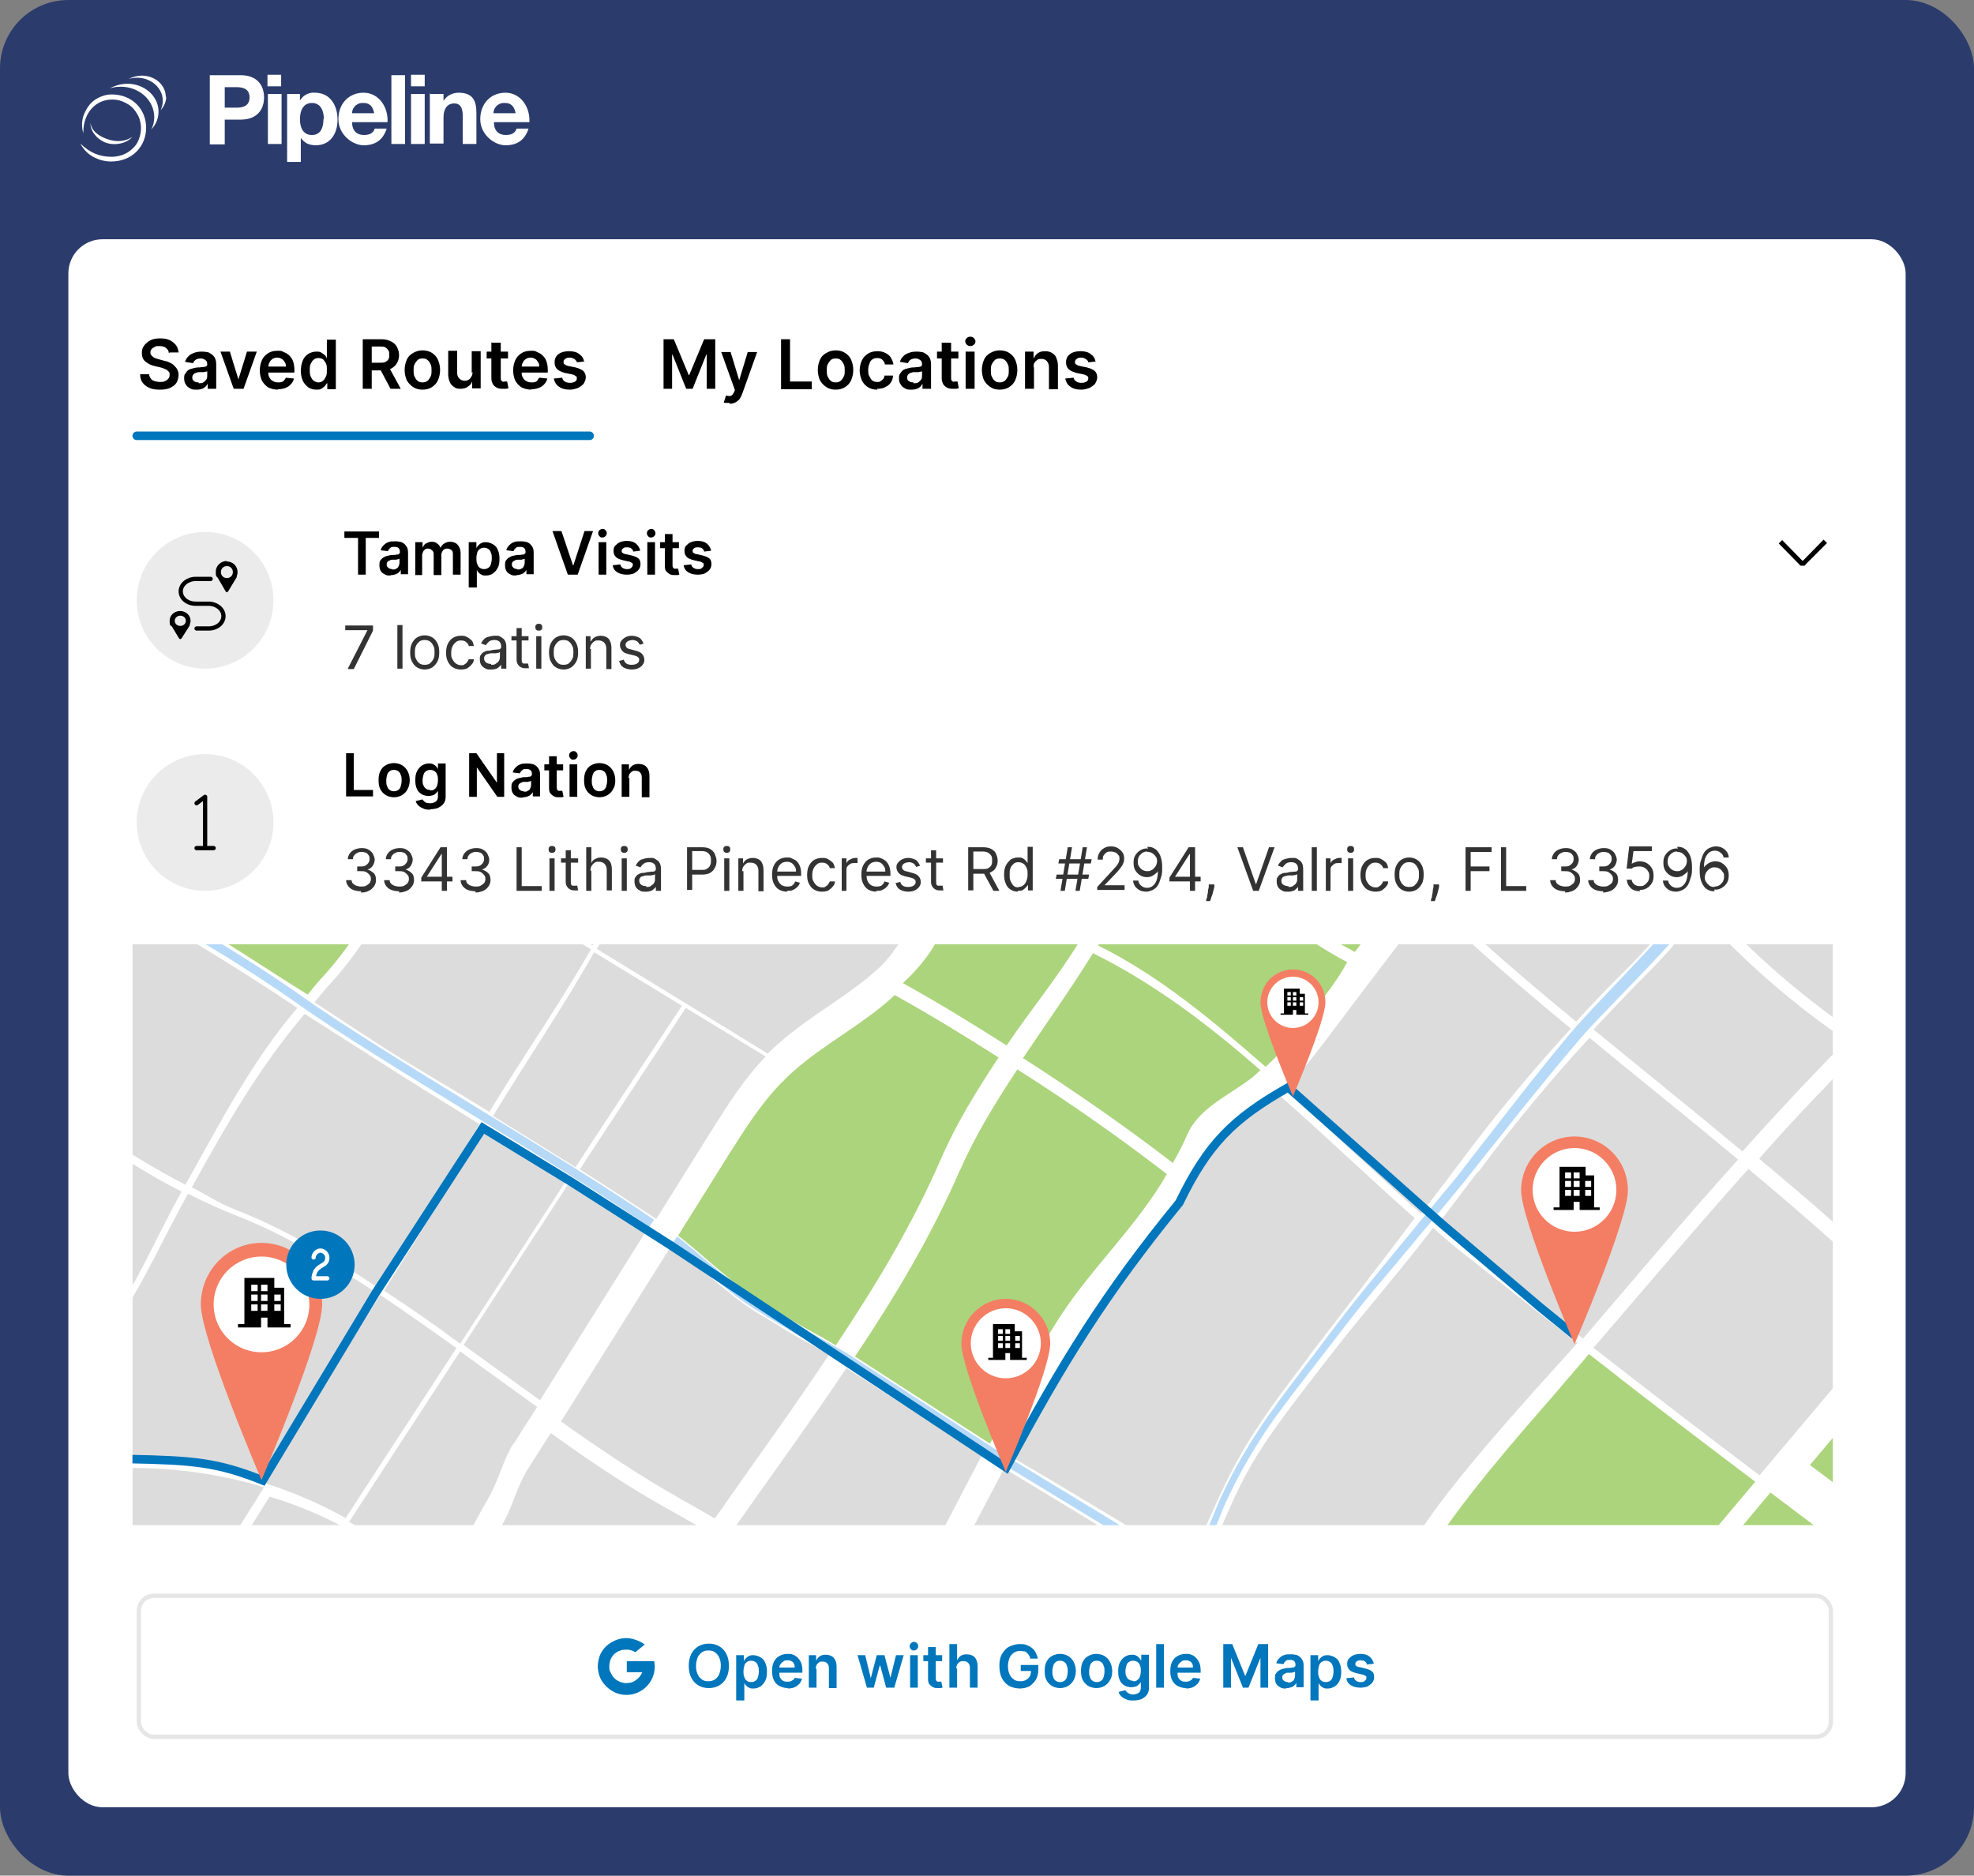 <svg xmlns="http://www.w3.org/2000/svg" xmlns:xlink="http://www.w3.org/1999/xlink" viewBox="0 0 462 439"><rect x="0" y="0" width="462" height="439" fill="#808080" stroke="none"/><defs><style>      .cls-1, .cls-2, .cls-3, .cls-4, .cls-5, .cls-6, .cls-7, .cls-8 {        fill: none;      }      .cls-9 {        mask: url(#mask);      }      .cls-2, .cls-3 {        stroke: #0076bc;      }      .cls-2, .cls-3, .cls-5 {        stroke-width: 2px;      }      .cls-2, .cls-6, .cls-8 {        stroke-linecap: round;      }      .cls-10 {        fill: #b6d9f7;      }      .cls-11 {        fill-opacity: .8;      }      .cls-12 {        fill: #0076bc;      }      .cls-13 {        fill: #ebebeb;      }      .cls-4 {        stroke-opacity: 0;      }      .cls-4, .cls-8 {        stroke: #fff;      }      .cls-5 {        stroke: #b6d9f7;        stroke-miterlimit: 10;      }      .cls-6, .cls-7 {        stroke: #000;      }      .cls-6, .cls-8 {        stroke-linejoin: round;      }      .cls-14 {        clip-path: url(#clippath-1);      }      .cls-15 {        clip-path: url(#clippath-3);      }      .cls-16 {        clip-path: url(#clippath-4);      }      .cls-17 {        clip-path: url(#clippath-2);      }      .cls-18 {        fill: #fff;      }      .cls-19 {        fill: #2b3c6c;      }      .cls-7 {        stroke-opacity: .1;      }      .cls-20 {        fill: #acd47c;      }      .cls-21 {        fill: #f47e63;      }      .cls-22 {        fill: #dcdcdc;      }      .cls-23 {        clip-path: url(#clippath);      }    </style><clipPath id="clippath"><rect class="cls-1" x="31" y="221" width="398" height="136"></rect></clipPath><mask id="mask" x="-57.5" y="119.8" width="578.2" height="544.1" maskUnits="userSpaceOnUse"><g id="mask0_698_1150"><path class="cls-18" d="M480,140H-20v500h500V140Z"></path></g></mask><clipPath id="clippath-1"><rect class="cls-1" x="363.6" y="272.4" width="10.8" height="10.8"></rect></clipPath><clipPath id="clippath-2"><rect class="cls-1" x="55.7" y="298.3" width="12.4" height="12.4"></rect></clipPath><clipPath id="clippath-3"><rect class="cls-1" x="231.3" y="309.3" width="9" height="9"></rect></clipPath><clipPath id="clippath-4"><rect class="cls-1" x="299.6" y="230.9" width="6.6" height="6.6"></rect></clipPath></defs><g><g id="Layer_1"><rect class="cls-19" width="462" height="439" rx="16" ry="16"></rect><rect class="cls-4" x=".5" y=".5" width="461" height="438" rx="15.5" ry="15.5"></rect><rect class="cls-18" x="16" y="56" width="430" height="367" rx="8" ry="8"></rect><path d="M39.5,82.6c0-.5-.3-.9-.7-1.2-.4-.3-.9-.4-1.5-.4s-.8,0-1.1.2-.6.3-.7.5c-.2.2-.3.5-.3.8,0,.2,0,.5.2.6.1.2.3.3.5.5.2.1.4.2.6.3.2,0,.5.2.7.2l1.1.3c.4.1.9.2,1.3.4.4.2.8.4,1.1.7.3.3.6.6.8,1s.3.8.3,1.3-.2,1.3-.5,1.8c-.3.5-.9.9-1.5,1.2-.7.3-1.4.4-2.4.4s-1.7-.1-2.4-.4c-.7-.3-1.2-.7-1.6-1.2-.4-.5-.6-1.2-.6-2h2.1c0,.4.2.7.4,1,.2.3.5.5.9.6.4.1.8.2,1.2.2s.9,0,1.2-.2c.3-.1.6-.3.8-.6.2-.2.3-.5.3-.9,0-.3,0-.6-.3-.8-.2-.2-.4-.4-.7-.5-.3-.1-.7-.3-1.1-.4l-1.3-.3c-1-.2-1.7-.6-2.3-1.1-.6-.5-.8-1.2-.8-2s.2-1.3.6-1.8c.4-.5.9-.9,1.5-1.2.6-.3,1.4-.4,2.2-.4s1.5.1,2.2.4c.6.3,1.1.7,1.5,1.2.4.5.5,1.1.6,1.7h-2ZM46,91.2c-.6,0-1.1,0-1.5-.3-.4-.2-.8-.5-1-.9-.3-.4-.4-.9-.4-1.4s0-.9.3-1.2c.2-.3.4-.6.7-.8s.7-.3,1.1-.4c.4-.1.8-.2,1.2-.2.5,0,.9-.1,1.2-.1.3,0,.5-.1.7-.2.1,0,.2-.2.2-.4h0c0-.5-.1-.8-.4-1-.3-.2-.6-.4-1.1-.4s-.9.1-1.2.3c-.3.2-.5.5-.6.8l-1.9-.3c.2-.5.4-1,.8-1.3.3-.4.8-.6,1.3-.8.5-.2,1.1-.3,1.7-.3s.8,0,1.3.1c.4,0,.8.3,1.1.5.3.2.6.5.8.9.2.4.3.9.3,1.4v5.8h-2v-1.2h0c-.1.2-.3.5-.5.7-.2.2-.5.4-.8.5-.3.1-.7.2-1.2.2ZM46.5,89.7c.4,0,.8,0,1.1-.2.3-.2.5-.4.7-.7.2-.3.2-.6.2-.9v-1c0,0-.2.1-.3.1-.2,0-.3,0-.5.1-.2,0-.4,0-.6,0-.2,0-.3,0-.5,0-.3,0-.6.1-.8.2-.2,0-.4.2-.6.4-.1.2-.2.4-.2.6,0,.4.1.7.4.9s.6.3,1.1.3ZM60.1,82.3l-3.1,8.7h-2.3l-3.1-8.7h2.2l2,6.5h0l2-6.5h2.2ZM65.1,91.2c-.9,0-1.6-.2-2.3-.5-.6-.4-1.1-.9-1.5-1.6-.3-.7-.5-1.5-.5-2.4s.2-1.7.5-2.4c.3-.7.8-1.2,1.4-1.6.6-.4,1.3-.6,2.2-.6s1,0,1.5.3c.5.2.9.4,1.3.8.4.4.7.8.9,1.4.2.6.3,1.2.3,2v.6h-7.2v-1.4h5.2c0-.4,0-.7-.3-1.1-.2-.3-.4-.6-.7-.7-.3-.2-.6-.3-1-.3s-.8.1-1.1.3c-.3.2-.6.5-.7.8-.2.3-.3.7-.3,1.1v1.2c0,.5,0,.9.3,1.3.2.4.4.6.8.8.3.2.7.3,1.2.3s.6,0,.8-.1c.2,0,.5-.2.6-.4.2-.2.3-.4.4-.6l1.9.2c-.1.5-.4,1-.7,1.3-.3.4-.8.7-1.3.9-.5.2-1.1.3-1.8.3ZM74,91.2c-.7,0-1.3-.2-1.8-.5-.5-.4-1-.9-1.3-1.5-.3-.7-.5-1.5-.5-2.4s.2-1.8.5-2.5c.3-.7.8-1.2,1.3-1.5.5-.3,1.2-.5,1.8-.5s.9,0,1.3.3c.3.2.6.4.8.6.2.2.3.5.4.7h0v-4.4h2.1v11.6h-2v-1.4h-.1c-.1.2-.3.4-.5.7-.2.2-.5.4-.8.6-.3.2-.7.2-1.2.2ZM74.5,89.5c.4,0,.8-.1,1.1-.4.3-.2.5-.6.7-1,.2-.4.2-.9.2-1.5s0-1.1-.2-1.5c-.2-.4-.4-.7-.7-1-.3-.2-.7-.3-1.1-.3s-.8.1-1.1.4c-.3.2-.5.6-.7,1-.2.4-.2.9-.2,1.4s0,1,.2,1.5c.2.4.4.8.7,1,.3.2.7.4,1.1.4ZM84.9,91v-11.6h4.4c.9,0,1.6.2,2.2.5.6.3,1.1.7,1.4,1.3.3.6.5,1.2.5,1.9s-.2,1.4-.5,1.9c-.3.5-.8,1-1.4,1.3-.6.3-1.4.4-2.3.4h-3.1v-1.8h2.8c.5,0,1,0,1.3-.2.3-.1.6-.4.7-.6.2-.3.2-.6.2-1s0-.8-.2-1.1c-.2-.3-.4-.5-.7-.7-.3-.2-.8-.2-1.3-.2h-1.9v9.9h-2.1ZM90.9,85.7l2.9,5.3h-2.4l-2.8-5.3h2.3ZM98.9,91.2c-.9,0-1.6-.2-2.2-.6s-1.1-.9-1.5-1.6c-.3-.7-.5-1.5-.5-2.4s.2-1.7.5-2.4c.3-.7.8-1.2,1.5-1.6s1.4-.6,2.2-.6,1.6.2,2.2.6,1.1.9,1.4,1.6c.3.7.5,1.5.5,2.4s-.2,1.7-.5,2.4c-.3.7-.8,1.2-1.4,1.6s-1.4.6-2.2.6ZM98.9,89.5c.5,0,.8-.1,1.2-.4.3-.3.5-.6.7-1,.2-.4.2-.9.2-1.4s0-1-.2-1.4c-.2-.4-.4-.8-.7-1-.3-.3-.7-.4-1.2-.4s-.9.1-1.2.4c-.3.3-.5.6-.7,1-.2.4-.2.9-.2,1.4s0,1,.2,1.4c.2.4.4.8.7,1,.3.3.7.4,1.2.4ZM110.4,87.3v-5.1h2.1v8.7h-2v-1.6h0c-.2.5-.5.9-1,1.2-.4.3-1,.5-1.7.5s-1.1-.1-1.5-.4c-.4-.3-.8-.6-1-1.1-.2-.5-.4-1.1-.4-1.8v-5.6h2.1v5.2c0,.6.2,1,.5,1.3.3.3.7.5,1.2.5s.6,0,.9-.2c.3-.1.5-.4.7-.7.2-.3.3-.7.3-1.1ZM118.9,82.3v1.6h-5v-1.6h5ZM115.1,80.2h2.1v8.2c0,.3,0,.5.1.6,0,.1.2.2.3.3s.3,0,.5,0,.2,0,.4,0c.1,0,.2,0,.2,0l.3,1.6c-.1,0-.3,0-.5.1-.2,0-.4,0-.7,0-.5,0-1,0-1.4-.2-.4-.2-.7-.4-1-.8-.2-.4-.4-.8-.4-1.4v-8.5ZM124.4,91.2c-.9,0-1.6-.2-2.3-.5-.6-.4-1.1-.9-1.5-1.6-.3-.7-.5-1.5-.5-2.4s.2-1.7.5-2.4c.3-.7.8-1.2,1.4-1.6.6-.4,1.3-.6,2.2-.6s1,0,1.5.3c.5.2.9.4,1.3.8.4.4.7.8.9,1.4.2.6.3,1.2.3,2v.6h-7.2v-1.4h5.2c0-.4,0-.7-.3-1.1-.2-.3-.4-.6-.7-.7-.3-.2-.6-.3-1-.3s-.8.1-1.1.3c-.3.2-.6.5-.7.8-.2.3-.3.7-.3,1.1v1.2c0,.5,0,.9.3,1.3.2.4.4.6.8.8.3.2.7.3,1.2.3s.6,0,.8-.1c.2,0,.5-.2.6-.4s.3-.4.4-.6l1.9.2c-.1.5-.4,1-.7,1.3-.3.4-.8.7-1.3.9-.5.2-1.1.3-1.8.3ZM136.9,84.6l-1.9.2c0-.2-.1-.4-.3-.5-.1-.2-.3-.3-.5-.4-.2-.1-.5-.2-.8-.2s-.8,0-1.1.3c-.3.2-.4.4-.4.7,0,.3,0,.5.3.6.2.2.5.3,1,.4l1.5.3c.8.2,1.4.5,1.8.8.4.4.6.9.6,1.5,0,.5-.2,1-.5,1.5-.3.4-.8.7-1.3,1-.6.2-1.2.4-1.9.4-1.1,0-1.9-.2-2.6-.7-.7-.5-1-1.1-1.2-1.9l2-.2c0,.4.3.7.6.9.3.2.7.3,1.2.3s.9-.1,1.2-.3c.3-.2.4-.4.4-.7s0-.5-.3-.6c-.2-.2-.5-.3-.9-.4l-1.5-.3c-.8-.2-1.5-.5-1.9-.9-.4-.4-.6-.9-.6-1.6,0-.5.1-1,.4-1.4.3-.4.7-.7,1.2-.9.5-.2,1.2-.3,1.8-.3,1,0,1.8.2,2.4.7.6.4,1,1,1.1,1.8Z"></path><path class="cls-2" d="M32,102h106"></path><path d="M155.1,79.4h2.6l3.5,8.4h.1l3.5-8.4h2.6v11.6h-2v-8h-.1l-3.2,8h-1.5l-3.2-8h-.1v8h-2v-11.6ZM170.8,94.3c-.3,0-.5,0-.8,0-.2,0-.4,0-.6-.1l.5-1.6c.3,0,.6.1.8.1.2,0,.4,0,.6-.2.2-.1.3-.4.5-.7l.2-.5-3.2-8.9h2.2l2,6.6h0l2-6.6h2.2l-3.5,9.8c-.2.5-.4.9-.6,1.2-.3.3-.6.6-1,.8-.4.2-.8.3-1.4.3ZM182.8,91v-11.6h2.1v9.9h5.1v1.8h-7.2ZM195.6,91.2c-.9,0-1.6-.2-2.2-.6s-1.1-.9-1.5-1.6c-.3-.7-.5-1.5-.5-2.4s.2-1.7.5-2.4c.3-.7.8-1.2,1.5-1.6s1.4-.6,2.2-.6,1.6.2,2.2.6,1.1.9,1.4,1.6c.3.7.5,1.5.5,2.4s-.2,1.7-.5,2.4c-.3.7-.8,1.2-1.4,1.6s-1.4.6-2.2.6ZM195.6,89.5c.5,0,.8-.1,1.2-.4.3-.3.5-.6.7-1,.2-.4.2-.9.2-1.4s0-1-.2-1.4c-.2-.4-.4-.8-.7-1-.3-.3-.7-.4-1.2-.4s-.9.1-1.2.4c-.3.3-.5.6-.7,1-.2.4-.2.9-.2,1.4s0,1,.2,1.4c.2.4.4.8.7,1,.3.3.7.4,1.2.4ZM205.3,91.2c-.9,0-1.6-.2-2.2-.6-.6-.4-1.1-.9-1.4-1.6-.3-.7-.5-1.5-.5-2.3s.2-1.7.5-2.3c.3-.7.8-1.2,1.4-1.6.6-.4,1.4-.6,2.2-.6s1.3.1,1.9.4c.6.3,1,.6,1.3,1.1.3.5.5,1,.6,1.6h-2c0-.4-.3-.8-.6-1.1-.3-.3-.7-.4-1.2-.4s-.8.1-1.1.3c-.3.2-.6.5-.7,1-.2.4-.3.9-.3,1.5s0,1.1.3,1.5c.2.4.4.8.7,1,.3.2.7.3,1.1.3s.6,0,.8-.2c.2-.1.4-.3.6-.5.2-.2.3-.5.3-.8h2c0,.6-.2,1.2-.5,1.6-.3.5-.7.8-1.3,1.1-.5.3-1.2.4-1.9.4ZM213.3,91.2c-.6,0-1.1,0-1.5-.3-.4-.2-.8-.5-1-.9-.3-.4-.4-.9-.4-1.4s0-.9.3-1.2c.2-.3.4-.6.7-.8.3-.2.7-.3,1.1-.4.4-.1.8-.2,1.2-.2.5,0,.9-.1,1.2-.1.3,0,.6-.1.7-.2.1,0,.2-.2.2-.4h0c0-.5-.1-.8-.4-1-.3-.2-.6-.4-1.1-.4s-.9.1-1.2.3c-.3.2-.5.5-.6.8l-1.9-.3c.2-.5.4-1,.8-1.3.3-.4.8-.6,1.3-.8.5-.2,1.1-.3,1.7-.3s.8,0,1.3.1c.4,0,.8.3,1.1.5.3.2.6.5.8.9.2.4.3.9.3,1.4v5.8h-2v-1.2h0c-.1.2-.3.5-.5.7-.2.2-.5.4-.8.5-.3.1-.7.2-1.2.2ZM213.8,89.7c.4,0,.8,0,1.1-.2.3-.2.5-.4.7-.7.2-.3.2-.6.2-.9v-1c0,0-.2.1-.3.1-.2,0-.3,0-.5.1-.2,0-.4,0-.6,0-.2,0-.3,0-.5,0-.3,0-.6.1-.8.2-.2,0-.4.2-.6.4-.1.2-.2.4-.2.6,0,.4.1.7.4.9.3.2.6.3,1.1.3ZM224.3,82.3v1.6h-5v-1.6h5ZM220.5,80.2h2.1v8.2c0,.3,0,.5.1.6,0,.1.2.2.3.3s.3,0,.5,0,.2,0,.4,0c.1,0,.2,0,.2,0l.3,1.6c-.1,0-.3,0-.5.1-.2,0-.4,0-.7,0-.5,0-1,0-1.4-.2-.4-.2-.7-.4-1-.8-.2-.4-.4-.8-.4-1.4v-8.5ZM226,91v-8.7h2.1v8.7h-2.1ZM227.1,81c-.3,0-.6-.1-.8-.3-.2-.2-.4-.5-.4-.8s.1-.6.4-.8c.2-.2.5-.3.8-.3s.6.1.8.3c.2.2.4.5.4.8s-.1.6-.4.8c-.2.2-.5.3-.8.3ZM234,91.2c-.9,0-1.6-.2-2.2-.6s-1.1-.9-1.5-1.6c-.3-.7-.5-1.5-.5-2.4s.2-1.7.5-2.4c.3-.7.8-1.2,1.5-1.6s1.4-.6,2.2-.6,1.6.2,2.2.6,1.1.9,1.4,1.6c.3.7.5,1.5.5,2.4s-.2,1.7-.5,2.4c-.3.7-.8,1.2-1.4,1.6s-1.4.6-2.2.6ZM234,89.5c.5,0,.8-.1,1.2-.4.3-.3.5-.6.7-1,.2-.4.2-.9.2-1.4s0-1-.2-1.4c-.2-.4-.4-.8-.7-1-.3-.3-.7-.4-1.2-.4s-.9.1-1.2.4c-.3.3-.5.6-.7,1-.2.4-.2.9-.2,1.4s0,1,.2,1.4c.2.4.4.8.7,1,.3.3.7.4,1.2.4ZM242,85.9v5.1h-2.1v-8.7h2v1.5h.1c.2-.5.5-.9,1-1.2.4-.3,1-.4,1.6-.4s1.1.1,1.6.4c.5.3.8.6,1,1.1.2.5.4,1.1.4,1.8v5.6h-2.1v-5.2c0-.6-.2-1-.5-1.4-.3-.3-.7-.5-1.2-.5s-.7,0-1,.2c-.3.2-.5.4-.7.7-.2.3-.2.7-.2,1.1ZM256.6,84.6l-1.9.2c0-.2-.1-.4-.3-.5-.1-.2-.3-.3-.5-.4-.2-.1-.5-.2-.8-.2s-.8,0-1.1.3c-.3.2-.4.4-.4.7,0,.3,0,.5.3.6.2.2.5.3,1,.4l1.5.3c.8.2,1.4.5,1.8.8.4.4.6.9.6,1.5,0,.5-.2,1-.5,1.5-.3.4-.8.7-1.3,1-.6.2-1.2.4-1.9.4-1.1,0-1.9-.2-2.6-.7-.7-.5-1-1.1-1.2-1.9l2-.2c0,.4.3.7.6.9.3.2.7.3,1.2.3s.9-.1,1.2-.3c.3-.2.4-.4.4-.7s0-.5-.3-.6c-.2-.2-.5-.3-.9-.4l-1.5-.3c-.8-.2-1.5-.5-1.9-.9-.4-.4-.6-.9-.6-1.6,0-.5.1-1,.4-1.4.3-.4.7-.7,1.2-.9.5-.2,1.1-.3,1.8-.3,1,0,1.8.2,2.4.7.6.4,1,1,1.1,1.8Z"></path><rect class="cls-7" x="32.5" y="373.5" width="396" height="33" rx="3.5" ry="3.5"></rect><path class="cls-12" d="M142.8,388.7c-.1.4-.2.9-.2,1.3,0,.5,0,1,.3,1.4.2.5.5,1,.9,1.4.4.4.9.7,1.5.9.5.2,1.1.3,1.7.2.6,0,1.1-.2,1.6-.5h0c.8-.5,1.4-1.2,1.7-2h-3.6v-2.6h6.4c.2.9.2,1.8,0,2.6-.3,1.5-1.1,2.8-2.3,3.8-1.2,1-2.7,1.5-4.2,1.5-1.1,0-2.3-.3-3.3-.9-1-.6-1.8-1.4-2.4-2.3s-.9-2.1-1-3.2c0-1.1.2-2.3.7-3.3.6-1.1,1.4-2,2.5-2.6,1-.6,2.2-1,3.5-1s3.1.6,4.3,1.5l-2.2,1.8c-.5-.3-1.1-.5-1.7-.6-.6,0-1.2,0-1.8.2-.6.2-1.1.5-1.5.9-.4.4-.7.9-.9,1.5Z"></path><path class="cls-12" d="M170.6,389.9c0,1.1-.2,2-.6,2.8-.4.8-1,1.4-1.7,1.8-.7.4-1.5.6-2.4.6s-1.7-.2-2.4-.6c-.7-.4-1.3-1-1.7-1.8-.4-.8-.6-1.7-.6-2.8s.2-2,.6-2.8c.4-.8,1-1.4,1.7-1.8.7-.4,1.5-.6,2.4-.6s1.7.2,2.4.6c.7.4,1.3,1,1.7,1.8.4.8.6,1.7.6,2.8ZM168.7,389.9c0-.8-.1-1.4-.4-2-.2-.5-.6-.9-1-1.2-.4-.3-.9-.4-1.5-.4s-1,.1-1.5.4c-.4.3-.8.7-1,1.2-.2.5-.4,1.2-.4,2s.1,1.4.4,2c.2.5.6.9,1,1.2.4.3.9.4,1.5.4s1-.1,1.5-.4c.4-.3.8-.7,1-1.2.2-.5.4-1.2.4-2ZM172.3,397.9v-10.5h1.8v1.3h.1c0-.2.2-.4.4-.6.2-.2.4-.4.7-.5.3-.2.7-.2,1.1-.2s1.1.2,1.6.5c.5.3.9.7,1.1,1.3.3.6.4,1.3.4,2.1s-.1,1.6-.4,2.1c-.3.6-.7,1-1.1,1.3-.5.3-1,.5-1.6.5s-.8,0-1.1-.2c-.3-.1-.5-.3-.7-.5-.2-.2-.3-.4-.4-.6h0v4.1h-1.8ZM174,391.2c0,.5,0,.9.2,1.3.1.4.3.7.6.9.3.2.6.3,1,.3s.7-.1,1-.3c.3-.2.5-.5.6-.9.1-.4.2-.8.2-1.3s0-.9-.2-1.3c-.1-.4-.3-.7-.6-.9-.3-.2-.6-.3-1-.3s-.7.1-1,.3c-.3.2-.5.5-.6.9-.1.4-.2.8-.2,1.3ZM184.4,395.1c-.8,0-1.4-.2-2-.5-.6-.3-1-.8-1.3-1.4-.3-.6-.4-1.3-.4-2.1s.1-1.5.4-2.1c.3-.6.7-1.1,1.3-1.4.5-.3,1.2-.5,1.9-.5s.9,0,1.3.2c.4.1.8.4,1.1.7.3.3.6.7.8,1.2.2.5.3,1.1.3,1.7v.6h-6.3v-1.2h4.5c0-.3,0-.7-.2-.9-.1-.3-.3-.5-.6-.6-.3-.2-.6-.2-.9-.2s-.7,0-1,.3c-.3.2-.5.4-.7.7-.2.3-.2.6-.2.9v1.1c0,.4,0,.8.2,1.1.2.3.4.6.7.7.3.2.6.2,1,.2s.5,0,.7-.1c.2,0,.4-.2.6-.3.2-.1.3-.3.4-.5l1.7.2c-.1.4-.3.8-.6,1.2-.3.3-.7.6-1.1.8-.5.2-1,.3-1.6.3ZM191.1,390.5v4.5h-1.8v-7.6h1.7v1.3h0c.2-.4.5-.8.8-1,.4-.3.9-.4,1.4-.4s1,.1,1.4.3c.4.2.7.6.9,1,.2.4.3.9.3,1.6v4.9h-1.8v-4.6c0-.5-.1-.9-.4-1.2-.3-.3-.6-.4-1.1-.4s-.6,0-.8.2c-.2.1-.4.3-.6.6-.1.3-.2.6-.2.9ZM202.9,395l-2.2-7.6h1.8l1.3,5.4h0l1.4-5.4h1.8l1.4,5.3h0l1.3-5.3h1.8l-2.2,7.6h-1.9l-1.4-5.2h-.1l-1.4,5.2h-1.9ZM213,395v-7.6h1.8v7.6h-1.8ZM213.9,386.3c-.3,0-.5,0-.7-.3-.2-.2-.3-.4-.3-.7s.1-.5.3-.7c.2-.2.5-.3.7-.3s.5,0,.7.3c.2.2.3.4.3.7s-.1.5-.3.7c-.2.2-.4.3-.7.3ZM220.5,387.4v1.4h-4.4v-1.4h4.4ZM217.2,385.5h1.8v7.2c0,.2,0,.4.1.6,0,.1.2.2.3.3.1,0,.3,0,.4,0s.2,0,.3,0c0,0,.2,0,.2,0l.3,1.4c0,0-.2,0-.4.1-.2,0-.4,0-.6,0-.5,0-.9,0-1.2-.2-.4-.2-.6-.4-.9-.7-.2-.3-.3-.7-.3-1.2v-7.5ZM224,390.5v4.5h-1.8v-10.2h1.8v3.8h0c.2-.4.5-.8.8-1,.4-.3.9-.4,1.4-.4s1,.1,1.4.3c.4.2.7.5.9,1,.2.4.3.9.3,1.6v4.9h-1.8v-4.6c0-.5-.1-.9-.4-1.2-.3-.3-.6-.4-1.1-.4s-.6,0-.9.2c-.2.1-.4.3-.6.6-.1.3-.2.6-.2.9ZM241.1,388.1c0-.3-.2-.5-.3-.7-.1-.2-.3-.4-.5-.6-.2-.2-.4-.3-.7-.3-.3,0-.5-.1-.8-.1-.5,0-1,.1-1.5.4-.4.3-.8.7-1,1.2-.2.5-.4,1.2-.4,1.9s.1,1.4.4,2c.2.5.6.9,1,1.2.4.3.9.4,1.5.4s1-.1,1.3-.3c.4-.2.7-.5.9-.8.2-.4.3-.8.3-1.3h.4c0,0-2.8,0-2.8,0v-1.4h4.1v1.2c0,.9-.2,1.6-.6,2.3-.4.6-.9,1.1-1.5,1.5-.6.3-1.4.5-2.2.5s-1.8-.2-2.5-.6c-.7-.4-1.3-1-1.7-1.8-.4-.8-.6-1.7-.6-2.8s.1-1.6.3-2.2c.2-.6.6-1.2,1-1.6.4-.5.9-.8,1.5-1,.6-.2,1.2-.4,1.9-.4s1.1,0,1.6.2c.5.2.9.4,1.3.7.4.3.7.7.9,1.1.2.4.4.9.5,1.4h-1.9ZM248.1,395.1c-.7,0-1.4-.2-1.9-.5-.5-.3-1-.8-1.3-1.4-.3-.6-.4-1.3-.4-2.1s.1-1.5.4-2.1c.3-.6.7-1.1,1.3-1.4.5-.3,1.2-.5,1.9-.5s1.4.2,1.9.5c.5.3,1,.8,1.3,1.4.3.6.5,1.3.5,2.1s-.2,1.5-.5,2.1c-.3.6-.7,1-1.3,1.4-.5.3-1.2.5-1.9.5ZM248.1,393.7c.4,0,.7-.1,1-.3.3-.2.5-.5.6-.9.1-.4.2-.8.2-1.3s0-.9-.2-1.3c-.1-.4-.3-.7-.6-.9s-.6-.3-1-.3-.8.1-1,.3c-.3.2-.5.5-.6.9-.1.4-.2.8-.2,1.3s0,.9.2,1.3c.1.4.3.7.6.9.3.2.6.3,1,.3ZM256.6,395.1c-.7,0-1.4-.2-1.9-.5-.5-.3-1-.8-1.3-1.4-.3-.6-.4-1.3-.4-2.1s.1-1.5.4-2.1c.3-.6.7-1.1,1.3-1.4.5-.3,1.2-.5,1.9-.5s1.4.2,1.9.5c.5.3,1,.8,1.3,1.4.3.6.5,1.3.5,2.1s-.1,1.5-.5,2.1c-.3.6-.7,1-1.3,1.4-.5.3-1.2.5-1.9.5ZM256.7,393.7c.4,0,.7-.1,1-.3.3-.2.5-.5.6-.9.1-.4.2-.8.2-1.3s0-.9-.2-1.3c-.1-.4-.3-.7-.6-.9-.3-.2-.6-.3-1-.3s-.8.1-1,.3c-.3.2-.5.5-.6.9-.1.4-.2.8-.2,1.3s0,.9.2,1.3c.1.4.3.7.6.9.3.2.6.3,1,.3ZM265.2,398c-.6,0-1.2,0-1.7-.3-.5-.2-.8-.4-1.1-.7-.3-.3-.5-.6-.6-1l1.6-.4c0,.1.2.3.3.4.1.1.3.3.6.4.2.1.5.2.9.2s.9-.1,1.3-.4c.3-.2.5-.6.5-1.2v-1.4h0c0,.2-.2.4-.4.6-.2.2-.4.4-.7.5-.3.1-.7.2-1.1.2s-1.1-.1-1.6-.4c-.5-.3-.9-.7-1.1-1.2-.3-.6-.4-1.2-.4-2.1s.1-1.5.4-2.1c.3-.6.7-1,1.1-1.3.5-.3,1-.5,1.6-.5s.8,0,1.1.2c.3.1.5.3.7.5.2.2.3.4.4.6h.1v-1.3h1.8v7.8c0,.7-.2,1.2-.5,1.6-.3.4-.7.7-1.3,1-.5.2-1.2.3-1.8.3ZM265.2,393.5c.4,0,.7,0,1-.3.3-.2.5-.5.6-.8.1-.3.2-.8.2-1.3s0-.9-.2-1.3c-.1-.4-.3-.6-.6-.8-.3-.2-.6-.3-1-.3s-.7.1-1,.3c-.3.2-.5.5-.6.9-.1.4-.2.8-.2,1.2s0,.9.2,1.2c.1.3.3.6.6.8.3.2.6.3,1,.3ZM272.4,384.8v10.2h-1.8v-10.2h1.8ZM277.6,395.1c-.8,0-1.4-.2-2-.5-.6-.3-1-.8-1.3-1.4-.3-.6-.4-1.3-.4-2.1s.1-1.5.4-2.1c.3-.6.7-1.1,1.3-1.4.5-.3,1.2-.5,1.9-.5s.9,0,1.3.2c.4.1.8.4,1.1.7.3.3.6.7.8,1.2.2.5.3,1.1.3,1.7v.6h-6.3v-1.2h4.5c0-.3,0-.7-.2-.9-.1-.3-.3-.5-.6-.6-.3-.2-.6-.2-.9-.2s-.7,0-1,.3c-.3.2-.5.4-.7.7-.2.3-.2.6-.2.9v1.1c0,.4,0,.8.2,1.1.2.3.4.6.7.7.3.2.6.2,1,.2s.5,0,.7-.1c.2,0,.4-.2.6-.3.2-.1.3-.3.4-.5l1.7.2c-.1.4-.3.8-.6,1.2-.3.3-.7.6-1.1.8-.5.2-1,.3-1.6.3ZM286.1,384.8h2.3l3,7.4h.1l3-7.4h2.3v10.2h-1.8v-7h0l-2.8,7h-1.3l-2.8-7h0v7h-1.8v-10.2ZM300.9,395.2c-.5,0-.9,0-1.3-.3-.4-.2-.7-.4-.9-.8-.2-.3-.3-.8-.3-1.3s0-.8.2-1.1c.2-.3.4-.5.7-.7.3-.2.6-.3.9-.4.3,0,.7-.2,1.1-.2.4,0,.8,0,1.1-.1.3,0,.5,0,.6-.2.1,0,.2-.2.2-.4h0c0-.4-.1-.7-.3-.9-.2-.2-.5-.3-1-.3s-.8,0-1,.3c-.3.2-.4.4-.5.7l-1.7-.2c.1-.5.4-.9.7-1.2.3-.3.7-.6,1.1-.7.4-.2.9-.2,1.5-.2s.7,0,1.1.1c.4,0,.7.2,1,.4.3.2.5.5.7.8.2.3.3.8.3,1.3v5.1h-1.7v-1h0c-.1.2-.3.4-.5.6-.2.2-.4.3-.7.4-.3.1-.6.2-1,.2ZM301.4,393.8c.4,0,.7,0,.9-.2.3-.1.5-.3.6-.6.1-.2.2-.5.2-.8v-.9c0,0-.2,0-.3.1-.1,0-.3,0-.4.1-.2,0-.3,0-.5,0-.2,0-.3,0-.4,0-.3,0-.5,0-.7.2-.2,0-.4.2-.5.3-.1.1-.2.3-.2.6,0,.3.1.6.4.8s.6.3.9.3ZM306.7,397.9v-10.5h1.8v1.3h.1c0-.2.2-.4.4-.6.2-.2.4-.4.7-.5.3-.2.7-.2,1.1-.2s1.1.2,1.6.5c.5.3.9.7,1.1,1.3.3.6.4,1.3.4,2.1s-.1,1.6-.4,2.1c-.3.6-.6,1-1.1,1.3-.5.3-1,.5-1.6.5s-.8,0-1.1-.2c-.3-.1-.5-.3-.7-.5-.2-.2-.3-.4-.4-.6h0v4.1h-1.8ZM308.5,391.2c0,.5,0,.9.2,1.3.1.4.3.7.6.9.3.2.6.3,1,.3s.7-.1,1-.3c.3-.2.5-.5.6-.9.1-.4.2-.8.2-1.3s0-.9-.2-1.3c-.1-.4-.3-.7-.6-.9-.3-.2-.6-.3-1-.3s-.7.1-1,.3c-.3.2-.5.5-.6.9-.1.4-.2.8-.2,1.3ZM321.5,389.4l-1.6.2c0-.2-.1-.3-.2-.5-.1-.1-.3-.3-.5-.4-.2,0-.4-.1-.7-.1s-.7,0-.9.2c-.3.2-.4.4-.4.6,0,.2,0,.4.2.5.2.1.4.3.8.3l1.3.3c.7.2,1.3.4,1.6.7.4.3.5.8.5,1.3,0,.5-.1.9-.4,1.3-.3.4-.7.6-1.1.9-.5.2-1.1.3-1.7.3-.9,0-1.7-.2-2.3-.6-.6-.4-.9-.9-1-1.6l1.8-.2c0,.3.2.6.5.8.3.2.6.3,1,.3s.8,0,1-.3c.3-.2.4-.4.4-.7s0-.4-.3-.5c-.2-.1-.4-.3-.8-.3l-1.3-.3c-.7-.2-1.3-.4-1.6-.8-.4-.4-.5-.8-.5-1.4,0-.5.1-.9.4-1.2.3-.3.6-.6,1.1-.8.5-.2,1-.3,1.6-.3.9,0,1.6.2,2.1.6.5.4.8.9,1,1.5Z"></path><g class="cls-23"><g><g class="cls-9"><g><path class="cls-22" d="M373,315.5c12.8,10,25.8,20,38.8,29.8,6.6-7.8,13.2-15.7,19.8-23.5,4.5-5.3,9-10.7,13.4-16-11.3-11.4-23.5-21.9-35.8-32.2-12.3,13.7-24.2,27.9-36.3,41.9Z"></path><path class="cls-22" d="M436.6,245.4c-.2,0-.3-.2-.5-.3-3.7,3.9-7.5,7.8-11.2,11.7-4.5,4.7-8.9,9.5-13.2,14.4,12.4,10.3,24.5,20.8,35.8,32.2,9.8-11.8,19.5-23.6,28.9-35.8-11.7-9.2-22.9-19.1-33.4-29.7-2.3,2.4-4.6,4.8-6.9,7.2.2,0,.3.2.5.3Z"></path><path class="cls-22" d="M402.7,204.8c-.6,1.6-1.3,3.2-2.1,4.7-.4.7-.8,1.3-1.2,1.9,9.7,10.7,20.6,20.4,32.4,28.7.7.5,1.5,1,2.3,1.4,2.3-2.4,4.6-4.8,6.9-7.2-.2-.2-.4-.4-.6-.6.2.2.4.4.6.6,1.3-1.4,2.6-2.7,3.9-4.1,3.2-3.3,6.3-6.6,9-10.4,3.3-4.6,5.5-9.7,7.2-15-19.5,0-39,0-58.4,0Z"></path><path class="cls-20" d="M371.8,317c-2.5,3-5.1,5.9-7.6,8.9-10.9,12.5-21.9,25.1-30.9,39.1-6.1,9.5-11.2,19.3-14.7,30,3.2,2.5,7.5,6.3,10.6,9.1,6.8,6.1,13.7,11.7,20.8,15.2,20-23.8,40.8-48.8,60.8-72.5-13-9.8-26-19.7-38.8-29.8Z"></path><path class="cls-20" d="M414.3,349.4c-20,23.8-40.4,48.4-60.5,72.1,21.3,9.9,25.4,12,35.5,15.5,12,4.2,15.1,5.5,39.9,9.7v-86.2c-5-3.7-9.9-7.5-14.9-11.2Z"></path><path class="cls-22" d="M369.1,314.3c-7.2-5.7-17.6-13.8-24.8-19.5-4.1-3.2-5-4-8.9-7.4-8.3,10.9-17.5,21.2-25.8,32.1-5.9,7.7-13,16.5-17.6,24.9-4.5,8.2-6.9,15.5-11,23.9,11.2,7.7,22.7,15.6,34.6,24.1,3.5-10.7,11-25.1,17.2-34.6,9-14,33.9-40.5,36.4-43.5Z"></path><path class="cls-22" d="M235,343.7c-7,13.4-13.5,25.7-20.5,39.1,12.2,7.4,24.3,14.9,36.3,22.7,4.7-7.1,9.7-14,15.3-20.5,4.4-5.1,7.3-10.1,10.3-16.1-12.6-7.9-40.3-24.5-41.3-25.2Z"></path><path class="cls-22" d="M306.2,317.6c8.3-10.8,16.7-21.6,24.9-32.5-10.8-9.5-21.3-19.7-32.2-29.2-.6.5-1.2,1.1-1.8,1.6-5.5,4.3-12.7,7.2-15.4,13.6-.9,2.2-2.1,4.4-3.3,6.5-6.9,11.9-17.4,21.6-24.9,33.2-4.3,6.6-8,13.7-11.7,20.7-1.7,3.3-3.2,6.2-5,9.5,1,.6,28.8,17,41.4,25,4.1-8.4,7-16.3,11.6-24.5,4.7-8.5,10.6-16.2,16.5-23.9Z"></path><path class="cls-22" d="M196.7,184.7c-4.6-5.3-8.7-11.1-13-16.7-.4-.6-.9-1.1-1.4-1.7-2.8,2.6-5.8,5.1-8.6,7.7-7.8,7.2-15.6,14.6-20.8,23.7-4.1,7.1-7.1,13.7-11.2,20.9-.7,1.2-1.3,2.3-2,3.5,13.3,8.2,26.7,16.3,40,24.5.2-.2.4-.5.7-.7,6.2-6,13.8-10.3,20.7-15.5,1.7-1.3,3.4-2.7,5-4.2,4.8-4.4,12.9-20,13.7-22.3-8-4.9-16.5-11.7-22.7-18.7-.1-.1-.2-.3-.4-.4Z"></path><path class="cls-22" d="M139.1,222.8c-7.5,13.3-15.9,25.5-23.7,38.4,6.4,4,12.9,8,19.3,12,7.3-11.2,17.3-26.3,24.9-37.8-7.1-4.3-13.4-8.2-20.5-12.5Z"></path><path class="cls-22" d="M160.5,235.9c-7.5,11.5-17.5,26.6-24.8,37.8,6,3.8,11.9,7.7,17.9,11.6,4.4-7,8.6-13.8,13-20.8,3.8-6,7.6-12.1,12.6-17.2-6.2-3.8-12.4-7.6-18.7-11.4Z"></path><path class="cls-22" d="M114.5,260.3c7.8-12.9,16.2-24.8,23.8-38.1-13.5-8.3-28.2-16.7-41.7-24.9-4.7,12.4-10.8,23.8-19.8,33.5-1.3,1.4-2,2.4-3.2,3.8,4.5,2.9,9.1,6,13.6,8.9,9,5.9,18.3,11.1,27.4,16.8Z"></path><path class="cls-20" d="M239.5,247.7c12,7.7,23.7,15.8,35,24.5,1.2-2.1,2.3-4.2,3.3-6.5,2.7-6.4,9.9-9.3,15.4-13.6.6-.5,1.2-1.1,1.8-1.6-12.2-10.7-25-20.4-39.2-27.4-5.2,8.4-10.9,16.4-16.4,24.6Z"></path><path class="cls-22" d="M367.7,240.8c-11.5-9.5-22.8-19.2-33.6-29.6-2.8,4.5-6.1,8.9-9.3,13.1-1.6,2.1-3.2,4.2-4.8,6.3-3.4,4.5-6.8,9-10.2,13.5-2.9,3.8-5.9,7.6-9.4,10.8,10.9,9.5,21.4,19.6,32.2,29.2,3-4,6.1-8,9.1-12,8.1-10.9,16.8-21.4,26-31.4Z"></path><path class="cls-22" d="M345.9,274.2c-3,4-6.1,8-9.1,12,3.9,3.5,7.9,6.9,12,10.1,7.2,5.7,14.4,11.3,21.7,17,12-14,23.9-28.2,36.3-41.9-11.5-9.6-23.3-19-34.8-28.5-9.2,10-17.9,20.5-26,31.4Z"></path><path class="cls-22" d="M368.9,239.1c3.2-3.5,6.4-6.9,9.7-10.2,5.4-5.4,10.9-10.9,14.8-17.4q-.6-.6,0,0c.4-.7.8-1.3,1.2-1.9.8-1.5,1.5-3.1,2.1-4.7-19.6,0-39.1.1-58.7.3-.8,1.5-1.7,3-2.6,4.4,10.7,10.4,22,20.1,33.6,29.6Z"></path><path class="cls-20" d="M224.7,273.8c-6.8,15.6-15.1,29.5-24.6,43.7,10.6,6.8,21,13.6,31.6,20.4,1.7-3.3,3.1-5.9,4.8-9.2,3.7-7,7.4-14.1,11.7-20.7,7.6-11.6,18.1-21.3,24.9-33.2-11.3-8.7-23-16.9-35-24.5-5,7.6-9.8,15.3-13.4,23.6Z"></path><path class="cls-22" d="M373,241c11.6,9.5,23.3,18.9,34.8,28.5,4.3-4.8,8.7-9.6,13.2-14.4,3.7-3.9,7.5-7.8,11.2-11.7-.8-.4-1.6-.9-2.3-1.4-11.8-8.3-22.7-18-32.4-28.7-3.9,6.5-9.4,12-14.8,17.4-3.3,3.4-6.5,6.8-9.7,10.2Z"></path><path class="cls-22" d="M43,219c-7.1-4.2-14.4-8.4-22.1-11.3-6.1-2.3-12.4-4-18.9-4.5-4.3-.3-11.5-.5-17.4-.5-9.3,0-18.7,0-28,.2-.7,3.1-1.3,6.3-1.6,9.5-.5,6.1-.9,12.2-1.5,18.3,17.4,2.1,33.7,10.7,48.6,20.4,13.9,9.1,26.6,18.6,41.3,26.2,8.1-14.5,15.5-28.9,26.2-41.4-9.1-6.1-17.1-11.1-26.4-16.7Z"></path><path class="cls-22" d="M171.6,358.2c12.7,7.1,25.2,14.4,37.6,21.9,7-13.4,13.6-26.1,20.6-39.5-10.6-6.8-21.1-13.6-31.7-20.4-8.7,13-17.6,25.1-26.6,38Z"></path><path class="cls-22" d="M88.5,301.4c.8-1.2,1.5-2.4,2.3-3.7,7.3-11.6,14.4-23.1,21.4-34.6-9.2-5.7-18.3-11.3-27.4-17.2-4.5-2.9-9-5.7-13.5-8.6-10.7,12.6-18.4,26.1-26.4,40.6,3.6,1.8,6.3,3.7,10.1,5.2,11.7,4.5,23,11.4,33.5,18.3Z"></path><path class="cls-20" d="M185.5,309.1c3.3,2.1,6.8,3.7,10.1,5.8,9.5-14.2,17.9-28.2,24.7-43.8,3.6-8.3,8.4-16,13.4-23.6-8-5.1-16-10-24.3-14.6-1.6,1.5-3.3,2.9-5,4.2-6.9,5.2-14.5,9.4-20.7,15.5-.2.2-.4.5-.7.7-5,5.1-8.8,11.2-12.6,17.2-4.4,7-7.3,11.7-11.7,18.7,5.1,3.9,10.6,9.3,16.1,13.2,3.6,2.6,7,4.4,10.7,6.8Z"></path><path class="cls-22" d="M126.4,327.7c8.4-13.3,16.7-26.7,25.1-40-5.9-3.9-11.9-7.7-17.9-11.5-8.4,12.9-16.7,25.7-25.1,38.6,6,4.3,11.9,8.7,18,13Z"></path><path class="cls-22" d="M106.8,315.5c-5.9-4.2-11.8-8.4-17.8-12.4-9.2,14.6-18.4,29.3-27.5,43.9,6.8,2.1,13.3,4.9,19.4,8.3,8.7-13.3,17.3-26.6,26-39.9Z"></path><path class="cls-22" d="M132.9,275.8c-6.4-4-12.8-8-19.3-12-7,11.5-14.1,23-21.4,34.6-.8,1.2-1.5,2.4-2.3,3.7,6,3.9,12,8.1,17.8,12.4,8.4-12.9,16.7-25.7,25.1-38.6Z"></path><path class="cls-22" d="M120.3,337.8c1.8-2.8,3.6-5.7,5.4-8.5-6-4.3-12-8.7-18-13-8.7,13.3-17.3,26.6-26,39.9,6.2,3.5,11.9,7.7,17,12.6,1.4,1.3,2.8,2.5,4.2,3.8,3.7-7.6,7.5-15.2,11.6-22.3,2.3-4.1,3.2-8.5,5.7-12.5Z"></path><path class="cls-22" d="M159,350.7c2.8,1.5,5.5,3.1,8.3,4.7,9-12.9,18-25.2,26.7-38.3-3.3-2.1-7.5-4.1-10.8-6.2-3.7-2.4-5.8-3.3-9.4-5.9-5.4-3.9-11.2-9.7-16.7-13.4-8.4,13.3-17.4,27.8-25.8,41.1,9,6.4,18.2,12.6,27.8,18Z"></path><path class="cls-20" d="M252.6,220.4c-3.7-1.8-8.1-3.8-11.9-5.2-5.9-2.2-11.6-4.9-17-8.2-.8,2.3-1.5,4.7-2.1,7.1-1.5,6.3-5.5,11.6-10.3,16,8.3,4.6,16.3,9.5,24.3,14.6,5.5-8.2,11.9-15.9,17-24.3Z"></path><path class="cls-20" d="M267.2,198.8c-1.5,3.5-3.3,9-5.1,12.4-1.7,3.3-3.1,6.9-5.1,10.1,14.2,7,27,17.7,39.2,28.4,3.6-3.2,6.5-7,9.4-10.8,3.4-4.5,7-8.7,9.7-13.7-11.7-6.1-25.2-17.4-35.2-26.1,0,0-7.6-.3-13-.3Z"></path><path class="cls-20" d="M295.6,199.1c0,.2,0,0,0,0-4,0-8.8-.2-12.8,0,9.9,8.7,22.7,17.6,34.3,23.7,1.6-2.1,3.2-4.2,4.8-6.3,3.2-4.3,6.5-8.6,9.3-13.1.9-1.4,1.8-2.9,2.6-4.4-12.7,0-25.5.2-38.2.3Z"></path><path class="cls-22" d="M165,358.1c-2.8-1.6-5.5-3.1-8.3-4.7-9.6-5.3-18.8-11.5-27.8-18-1.8,2.8-3.6,5.7-5.4,8.5-2.5,4-3.4,8.4-5.7,12.5-4.1,7.1-6.7,12.3-10.5,19.9,9.7,8.5,20.8,15.3,32,21.6,2.3-3.8,3.1-5,5.3-8.8,6.2-10.7,13.1-21,20.2-31.1Z"></path><path class="cls-22" d="M82.5,358.6c0,0,0,.1-.1.2,0,0,0-.1.1-.2-6.1-3.5-12.7-6.3-19.4-8.3-1.4,2.2-2.8,4.5-4.2,6.7-14.3,22.9-28.7,45.7-43,68.6,10.8,7.8,22.1,16.1,32.9,23.9,2-1.4,3.6-3.3,5.6-4.7,23.8-15.8,36.3-43.3,49.3-69.7-1.4-1.2-2.8-2.5-4.2-3.8-5.1-4.9-10.9-9.1-17-12.6Z"></path><path class="cls-22" d="M166.4,147.8c-5,4.3-12.3,10.7-20.3,17.6-12.6,11-30.2,27.2-40,36.8,10.7,6.5,22,12.5,32.6,19.1.7-1.2,1.4-2.3,2-3.5,4-7.2,7.1-13.7,11.2-20.9,5.2-9.2,13-16.6,20.8-23.7,2.8-2.6,5.7-5.1,8.6-7.7-4.7-6.1-9.7-12-14.8-17.7Z"></path><path class="cls-20" d="M98.6,119.8h-46.4c-9.5,6.4-23.9,13.5-34,17.5-15.6,6.2-30.3,15.1-41.7,27.4-9.3,9.9-16.2,22.1-19.4,35.2,9.3,0,18.5-.2,27.8-.3,5.9,0,11.9-.1,17.8.5,6.5.7,12.9,2.1,19,4.4,7.7,3,16.7,7.4,23.8,11.6,9.4,5.6,17.2,10.9,26.5,16.7,1.2-1.4,1.9-2.4,3.2-3.8,9-9.7,15.1-21.5,19.8-33.9-.2-.1-.4-.3-.6-.4.2.1.4.3.6.4,2.3-6.2,4.4-12.5,6.2-18.8,4.2-14.4,8.7-28.4,11.1-43.2l-13.7-13.3Z"></path><path class="cls-22" d="M25.4,310.1c6.7-9.8,11.3-20.8,17.1-31.2-14.7-7.5-27-17.1-40.9-26.2-14.8-9.7-31.2-18.2-48.6-20.4-.5,5.5-1.2,10.9-2.4,16.3-1.3,5.8-5,15.6-7.6,20.9v15.3c7.2-1.4,16.3-2.6,23.5-3.7,3.5-.6,7.5-1,10.1,1.4,1.7,1.5,2.4,3.8,2.6,6,.6,6.3-2.6,12.7-7.9,16-2.3,1.4-4.9,2.3-7.5,3.3-6.6,2.4-12.9,5.4-19,8.9v60.5c16.3-14.9,35.9-26.3,57.2-31.9,7.4-12,15.6-23.5,23.4-35.1Z"></path><path class="cls-22" d="M61.8,348.1c-13.5-4.1-27.9-5.4-41.9-3.9-5.5.6-11,1.8-16.3,3.2-2.1,3.4-4.1,6.8-6,10.2,10.5,6.5,21.6,14.4,30.9,22.3,2.2,1.9,6.8,4.5,10,5.4,6.4-10.2,12.7-20.3,19.1-30.5,1.4-2.2,2.8-4.5,4.2-6.7Z"></path><path class="cls-20" d="M456.8,303.4c.1.1.2.2.4.3-.1-.1-.2-.2-.4-.3-4.5,5.3-8.9,10.7-13.4,16-6.6,7.8-13.2,15.7-19.8,23.5,5,3.7,9.9,7.5,14.9,11.2,1.7,1.3,3.4,2.6,5.1,3.8,5.9,4.3,12.1,8.7,19.1,10.8,5.6,1.7,11.6,1.8,17.5,1.9,10.3.2,20.6.4,31,.5v-84.9c-8.4-5.6-17.5-12.4-25.4-18.6-9.3,12.1-19,24-28.9,35.8Z"></path><path class="cls-22" d="M60.5,345.9c9.2-14.6,18.1-28.8,27.3-43.5-10.5-6.9-21.1-13.5-32.8-18-3.8-1.5-7.4-3.2-11-5-5.8,10.4-10.5,21.2-17.2,31-7.9,11.6-15.4,22.4-22.8,34.3,5.4-1.4,9.1-2.1,14.6-2.7,14-1.6,28.4-.2,41.9,3.9Z"></path><path class="cls-5" d="M157.9,290.2c5.1,4,12,10.3,16.5,13.5,5.3,3.8,23,13.7,23,13.7l36.5,23.6,46.5,28.3s28.6,20,34.8,24.8c9,7,22.2,21.6,37.9,29.1,31.1,14.9,47.2,20.9,79.7,25.6,13.6,2,14.8,9.5,50.4,14.9,13,2,37.5-2.7,37.5-2.7"></path><path class="cls-5" d="M-57.4,200.6c21.9,1.8,52.1-1.2,69,2.5,19,4.2,50.8,25.4,58.6,31,18.9,13.4,60.7,37.3,82.3,52.2"></path><path class="cls-10" d="M154.9,663.9c-1.4-11.1-2.8-22.1-4-33.3-.3-2.8-.6-5.6-.8-8.4-.2-2.8-.4-5.7-.3-8.6.1-5.8.9-11.3,1.8-16.9.8-5.5,1.9-11,3-16.5,1.2-5.5,2.5-10.9,4.1-16.3.8-2.7,1.7-5.4,2.7-8.1,1.1-2.6,2.3-5.2,3.6-7.7,2.5-5,5.3-9.9,8.1-14.7,5.7-9.6,11.6-19.1,18.1-28.2,6.3-9,12.2-18.5,17.9-28,5.7-9.5,11.3-19.1,16.8-28.8,2.7-4.8,5.4-9.7,8.2-14.5,2.8-4.8,5.7-9.6,8.6-14.3,2.9-4.7,5.9-9.4,9-14.1,3.1-4.6,6.2-9.3,9.6-13.7,1.8-2.2,3.6-4.3,5.4-6.4,1.8-2.1,3.6-4.2,5.1-6.4,3-4.6,5.5-9.6,7.9-14.6,1.2-2.5,2.3-5,3.4-7.6l1.6-3.9c.5-1.3,1.1-2.6,1.7-3.8,2.4-5.1,5.2-9.9,8.3-14.6,3.1-4.7,6.5-9.1,9.8-13.5,3.4-4.4,6.7-8.9,10.1-13.3,3.4-4.4,7-8.7,10.5-13l10.6-12.9,5.3-6.4,5.1-6.6,10.3-13.2c3.5-4.4,6.9-8.7,10.5-13,3.6-4.3,7.5-8.3,11.3-12.3,3.8-4,7.7-8.1,11.3-12.2,1.7-2,3.1-4.3,4.5-6.7.7-1.2,1.3-2.4,1.9-3.6.6-1.2,1.1-2.4,1.5-3.6l3,.8c-.5,1.5-1.1,2.8-1.7,4.1-.6,1.3-1.3,2.5-2.1,3.7-1.5,2.4-3,4.8-4.9,7.1-3.8,4.2-7.6,8.2-11.5,12.2-3.8,4-7.8,7.9-11.3,12.1-3.6,4.2-7.1,8.5-10.6,12.8-3.5,4.3-6.9,8.7-10.4,13l-5.2,6.6-5.3,6.4-10.7,12.8c-3.6,4.3-7.2,8.5-10.6,12.9-3.4,4.4-6.8,8.8-10.2,13.2-3.4,4.4-6.8,8.8-9.9,13.4-3,4.6-5.8,9.4-8.2,14.4-.6,1.2-1.2,2.5-1.7,3.8l-1.6,3.9c-1.1,2.6-2.2,5.1-3.4,7.6-2.4,5-4.8,10.1-7.9,14.8-1.6,2.4-3.4,4.5-5.2,6.7-1.8,2.1-3.6,4.2-5.3,6.4-3.3,4.4-6.3,9.1-9.3,13.7-3,4.7-5.9,9.4-8.8,14.1-2.9,4.7-5.7,9.5-8.5,14.3-2.8,4.8-5.3,9.7-8,14.6-5.4,9.8-10.9,19.4-16.5,29-5.7,9.6-11.4,19.1-17.7,28.4-6.3,9.1-12.1,18.5-17.6,28.1-2.7,4.8-5.4,9.7-7.8,14.6-1.2,2.5-2.3,5-3.4,7.5-1,2.5-1.8,5.1-2.6,7.7-3,10.6-5.4,21.4-7.1,32.3-.8,5.4-1.4,10.9-1.5,16.3,0,2.7.3,5.3.6,8.1.3,2.7.7,5.5,1.1,8.2.8,5.5,1.7,10.9,2.7,16.4.5,2.7,1,5.5,1.6,8.2.5,2.7,1.1,5.4,1.7,8.1l-6.9,1.2Z"></path></g></g><path class="cls-3" d="M30.5,341.5c14.4.3,20.3.7,31,5l26.5-44,25-38.5,20.5,12.5,23.5,15,78.5,52c13.2-24.6,23.1-40.7,40.5-62,6.7-13.8,12.5-19.6,25.5-27l36,32,23,19.5,8,6.5"></path><path class="cls-21" d="M368.5,314.6s-12.5-29.1-12.5-36,5.6-12.6,12.5-12.6,12.5,5.6,12.5,12.6-12.5,36-12.5,36Z"></path><path class="cls-18" d="M368.5,288.3c5.4,0,9.8-4.4,9.8-9.8s-4.4-9.8-9.8-9.8-9.8,4.4-9.8,9.8,4.4,9.8,9.8,9.8Z"></path><g class="cls-14"><path d="M373.1,282.6v-7.5h-2v-2h-6.1v9.5h-1.4v.7h4.7v-2h1.4v2h4.7v-.7h-1.4ZM367.7,279.9h-1.4v-1.4h1.4v1.4ZM367.7,277.8h-1.4v-1.4h1.4v1.4ZM367.7,275.8h-1.4v-1.4h1.4v1.4ZM369.7,279.9h-1.4v-1.4h1.4v1.4ZM369.7,277.8h-1.4v-1.4h1.4v1.4ZM369.7,275.8h-1.4v-1.4h1.4v1.4ZM372.4,279.9h-1.4v-1.4h1.4v1.4ZM372.4,277.8h-1.4v-1.4h1.4v1.4Z"></path></g></g></g><circle class="cls-13" cx="48" cy="140.5" r="16"></circle><path class="cls-6" d="M49.3,135.5h-3.5c-1.9,0-3.5,1.3-3.5,2.9s1.5,2.9,3.5,2.9h3c1.9,0,3.5,1.3,3.5,2.9s-1.5,2.9-3.5,2.9h-2.8"></path><path d="M53.1,131.3c-1.4,0-2.6,1.1-2.6,2.5s.2,1,.5,1.5l1.8,3.1c.2.3.4.3.6,0l2-3.3c0,0,0-.1,0-.2.1-.3.2-.6.2-1,0-1.4-1.1-2.5-2.6-2.5ZM53.1,132.5c.8,0,1.4.6,1.4,1.4s-.6,1.4-1.4,1.4-1.4-.6-1.4-1.4.6-1.4,1.4-1.4Z"></path><path d="M42.2,143c-1.4,0-2.5,1-2.5,2.3s.2,1,.5,1.3l1.7,2.8c.2.3.4.2.6,0l1.9-3c0,0,0-.1,0-.2.1-.3.2-.6.2-.9,0-1.3-1.1-2.3-2.5-2.3ZM42.2,144.1c.7,0,1.3.5,1.3,1.2s-.6,1.2-1.3,1.2-1.3-.5-1.3-1.2.6-1.2,1.3-1.2Z"></path><path d="M80.6,125.9v-1.5h8.1v1.5h-3.1v8.6h-1.8v-8.6h-3.1ZM91.3,134.7c-.5,0-.9,0-1.3-.3-.4-.2-.7-.4-.9-.8-.2-.3-.3-.8-.3-1.3s0-.8.2-1.1c.2-.3.4-.5.7-.7s.6-.3.9-.4c.3,0,.7-.2,1.1-.2.4,0,.8,0,1.1-.1.3,0,.5,0,.6-.2.1,0,.2-.2.2-.4h0c0-.4-.1-.7-.3-.9-.2-.2-.5-.3-1-.3s-.8,0-1,.3c-.3.2-.4.4-.5.7l-1.7-.2c.1-.5.4-.9.7-1.2.3-.3.7-.6,1.1-.7.4-.2.9-.2,1.5-.2s.7,0,1.1.1c.4,0,.7.2,1,.4.3.2.5.5.7.8.2.3.3.8.3,1.3v5.1h-1.7v-1h0c-.1.2-.3.4-.5.6-.2.2-.4.3-.7.4-.3.1-.6.2-1,.2ZM91.8,133.3c.4,0,.7,0,.9-.2.3-.1.5-.3.6-.6.1-.2.2-.5.2-.8v-.9c0,0-.2,0-.3.1-.1,0-.3,0-.4.1-.2,0-.3,0-.5,0-.2,0-.3,0-.4,0-.3,0-.5,0-.7.2-.2,0-.4.2-.5.3-.1.1-.2.3-.2.6,0,.3.1.6.4.8.2.2.6.3.9.3ZM97.2,134.5v-7.6h1.7v1.3h0c.2-.4.4-.8.8-1,.4-.2.8-.4,1.3-.4s1,.1,1.3.4c.4.2.6.6.8,1h0c.2-.4.5-.8.9-1,.4-.3.9-.4,1.4-.4s1.3.2,1.7.7c.4.4.7,1.1.7,1.9v5.1h-1.8v-4.8c0-.5-.1-.8-.4-1-.3-.2-.6-.3-.9-.3s-.8.1-1,.4c-.2.3-.4.6-.4,1v4.8h-1.8v-4.9c0-.4-.1-.7-.4-.9-.2-.2-.5-.4-.9-.4s-.5,0-.7.2c-.2.1-.4.3-.5.6-.1.2-.2.5-.2.8v4.6h-1.8ZM109.7,137.4v-10.5h1.8v1.3h.1c0-.2.2-.4.4-.6.2-.2.4-.4.7-.5.3-.2.7-.2,1.1-.2s1.1.2,1.6.5c.5.3.9.7,1.1,1.3.3.6.4,1.3.4,2.1s-.1,1.6-.4,2.1c-.3.6-.7,1-1.1,1.3s-1,.5-1.6.5-.8,0-1.1-.2c-.3-.1-.5-.3-.7-.5-.2-.2-.3-.4-.4-.6h0v4.1h-1.8ZM111.5,130.7c0,.5,0,.9.2,1.3.1.4.3.7.6.9.3.2.6.3,1,.3s.7-.1,1-.3c.3-.2.5-.5.6-.9.1-.4.2-.8.2-1.3s0-.9-.2-1.3c-.1-.4-.3-.7-.6-.9-.3-.2-.6-.3-1-.3s-.7.1-1,.3c-.3.2-.5.5-.6.8-.1.4-.2.8-.2,1.3ZM120.7,134.7c-.5,0-.9,0-1.3-.3-.4-.2-.7-.4-.9-.8-.2-.3-.3-.8-.3-1.3s0-.8.2-1.1c.2-.3.4-.5.7-.7s.6-.3.9-.4c.3,0,.7-.2,1.1-.2.4,0,.8,0,1.1-.1.3,0,.5,0,.6-.2.1,0,.2-.2.2-.4h0c0-.4-.1-.7-.3-.9-.2-.2-.5-.3-1-.3s-.8,0-1,.3c-.3.2-.4.4-.5.7l-1.7-.2c.1-.5.4-.9.7-1.2.3-.3.7-.6,1.1-.7.4-.2.9-.2,1.5-.2s.7,0,1.1.1c.4,0,.7.2,1,.4.3.2.5.5.7.8.2.3.3.8.3,1.3v5.1h-1.7v-1h0c-.1.2-.3.4-.5.6-.2.2-.4.3-.7.4-.3.1-.6.2-1,.2ZM121.1,133.3c.4,0,.7,0,.9-.2.3-.1.5-.3.6-.6.1-.2.2-.5.2-.8v-.9c0,0-.2,0-.3.1-.1,0-.3,0-.4.1-.2,0-.3,0-.5,0-.2,0-.3,0-.4,0-.3,0-.5,0-.7.2-.2,0-.4.2-.5.3-.1.1-.2.3-.2.6,0,.3.1.6.4.8.2.2.6.3.9.3ZM131.4,124.3l2.7,8h.1l2.6-8h2l-3.6,10.2h-2.3l-3.6-10.2h2ZM140.1,134.5v-7.6h1.8v7.6h-1.8ZM141,125.8c-.3,0-.5,0-.7-.3-.2-.2-.3-.4-.3-.7s.1-.5.3-.7c.2-.2.5-.3.7-.3s.5,0,.7.3c.2.2.3.4.3.7s-.1.5-.3.7c-.2.2-.4.3-.7.3ZM149.8,128.9l-1.6.2c0-.2-.1-.3-.2-.5-.1-.1-.3-.3-.5-.4-.2,0-.4-.1-.7-.1s-.7,0-.9.2c-.3.2-.4.4-.4.6,0,.2,0,.4.2.5.2.1.4.3.8.3l1.3.3c.7.2,1.3.4,1.6.7.4.3.5.8.5,1.3,0,.5-.1.9-.4,1.3-.3.4-.7.6-1.1.9-.5.2-1.1.3-1.7.3-.9,0-1.7-.2-2.3-.6-.6-.4-.9-.9-1-1.6l1.8-.2c0,.3.2.6.5.8.3.2.6.3,1,.3s.8,0,1-.3c.3-.2.4-.4.4-.7s0-.4-.3-.5c-.2-.1-.4-.3-.8-.3l-1.3-.3c-.7-.2-1.3-.4-1.6-.8-.4-.4-.5-.8-.5-1.4,0-.5.1-.9.4-1.2.3-.3.6-.6,1.1-.8.5-.2,1-.3,1.6-.3.9,0,1.6.2,2.1.6.5.4.8.9,1,1.5ZM151.5,134.5v-7.6h1.8v7.6h-1.8ZM152.4,125.8c-.3,0-.5,0-.7-.3-.2-.2-.3-.4-.3-.7s.1-.5.3-.7c.2-.2.5-.3.7-.3s.5,0,.7.3c.2.2.3.4.3.7s-.1.5-.3.7c-.2.2-.4.3-.7.3ZM158.9,126.9v1.4h-4.4v-1.4h4.4ZM155.6,125h1.8v7.2c0,.2,0,.4.1.6,0,.1.2.2.3.3.1,0,.3,0,.4,0s.2,0,.3,0c0,0,.2,0,.2,0l.3,1.4c0,0-.2,0-.4.1-.2,0-.4,0-.6,0-.5,0-.9,0-1.2-.2-.4-.2-.6-.4-.9-.7-.2-.3-.3-.7-.3-1.2v-7.5ZM166.4,128.9l-1.6.2c0-.2-.1-.3-.2-.5-.1-.1-.3-.3-.5-.4-.2,0-.4-.1-.7-.1s-.7,0-.9.2c-.3.2-.4.4-.4.6,0,.2,0,.4.2.5.2.1.4.3.8.3l1.3.3c.7.2,1.3.4,1.6.7.4.3.5.8.5,1.3,0,.5-.1.9-.4,1.3-.3.4-.7.6-1.1.9-.5.2-1.1.3-1.7.3-.9,0-1.7-.2-2.3-.6-.6-.4-.9-.9-1-1.6l1.8-.2c0,.3.2.6.5.8.3.2.6.3,1,.3s.8,0,1-.3c.3-.2.4-.4.4-.7s0-.4-.3-.5c-.2-.1-.4-.3-.8-.3l-1.3-.3c-.7-.2-1.3-.4-1.6-.8-.4-.4-.5-.8-.5-1.4,0-.5.1-.9.4-1.2.3-.3.6-.6,1.1-.8.5-.2,1-.3,1.6-.3.9,0,1.6.2,2.1.6.5.4.8.9,1,1.5Z"></path><path d="M422,131.4l-4.9-5-.8.8,4.9,5c0,.1.2.2.3.2.1,0,.3,0,.4,0,.1,0,.3,0,.4,0,.1,0,.2-.1.3-.3l5-5-.8-.8-4.9,5Z"></path><path class="cls-11" d="M81.4,156.5l4.6-9h0c0,0-5.2,0-5.2,0v-1.1h6.5v1.2l-4.5,9h-1.3ZM94.2,146.3v10.2h-1.2v-10.2h1.2ZM99.4,156.7c-.7,0-1.3-.2-1.8-.5-.5-.3-.9-.8-1.2-1.4-.3-.6-.4-1.3-.4-2.1s.1-1.5.4-2.1c.3-.6.7-1.1,1.2-1.4.5-.3,1.1-.5,1.8-.5s1.3.2,1.8.5c.5.3.9.8,1.2,1.4.3.6.4,1.3.4,2.1s-.1,1.5-.4,2.1c-.3.6-.7,1-1.2,1.4-.5.3-1.1.5-1.8.5ZM99.4,155.6c.5,0,1-.1,1.3-.4.3-.3.6-.6.8-1.1.2-.4.2-.9.2-1.4s0-1-.2-1.4c-.2-.4-.4-.8-.8-1.1-.3-.3-.8-.4-1.3-.4s-1,.1-1.3.4c-.3.3-.6.6-.8,1.1s-.2.9-.2,1.4,0,1,.2,1.4c.2.4.4.8.8,1.1.3.3.8.4,1.3.4ZM107.8,156.7c-.7,0-1.3-.2-1.8-.5-.5-.3-.9-.8-1.2-1.4-.3-.6-.4-1.3-.4-2s.1-1.5.4-2.1c.3-.6.7-1.1,1.2-1.4.5-.3,1.1-.5,1.8-.5s1,0,1.5.3c.4.2.8.5,1.1.8s.4.8.5,1.3h-1.2c0-.3-.3-.7-.6-.9-.3-.3-.7-.4-1.2-.4s-.9.1-1.2.4c-.3.2-.6.6-.8,1-.2.4-.3.9-.3,1.5s0,1.1.3,1.5c.2.4.5.8.8,1,.3.2.7.4,1.2.4s.6,0,.8-.2c.2-.1.5-.3.6-.5s.3-.4.4-.7h1.2c0,.5-.2.9-.5,1.2-.3.4-.6.6-1,.9-.4.2-.9.3-1.5.3ZM114.8,156.7c-.5,0-.9,0-1.3-.3-.4-.2-.7-.5-.9-.8-.2-.4-.3-.8-.3-1.3s0-.8.3-1.1c.2-.3.4-.5.7-.6.3-.2.6-.3,1-.3.4,0,.7-.1,1.1-.2.5,0,.8-.1,1.1-.1.3,0,.5,0,.6-.2.1,0,.2-.2.2-.4h0c0-.5-.1-.9-.4-1.2-.3-.3-.7-.4-1.2-.4s-1,.1-1.3.4-.5.5-.7.8l-1.1-.4c.2-.5.5-.8.8-1.1.3-.3.7-.4,1.1-.5.4-.1.8-.2,1.2-.2s.5,0,.8,0c.3,0,.6.2.9.4.3.2.6.4.8.8.2.4.3.8.3,1.5v5h-1.2v-1h0c0,.2-.2.3-.4.5-.2.2-.4.4-.7.5-.3.1-.7.2-1.1.2ZM114.9,155.6c.5,0,.9,0,1.2-.3.3-.2.6-.4.7-.7.2-.3.2-.6.2-.9v-1.1c0,0-.2.1-.3.2-.2,0-.4,0-.6.1-.2,0-.4,0-.6,0-.2,0-.4,0-.5,0-.3,0-.6.1-.9.2-.3,0-.5.2-.6.4-.2.2-.2.4-.2.7s.2.7.5.9c.3.2.7.3,1.2.3ZM123.7,148.9v1h-4v-1h4ZM120.9,147h1.2v7.3c0,.3,0,.6.1.7,0,.2.2.3.4.3.2,0,.3,0,.5,0s.2,0,.3,0c0,0,.1,0,.2,0l.2,1.1c0,0-.2,0-.3,0-.1,0-.3,0-.5,0-.3,0-.7,0-1-.2-.3-.1-.6-.4-.8-.7-.2-.3-.3-.7-.3-1.1v-7.6ZM125.5,156.5v-7.6h1.2v7.6h-1.2ZM126.1,147.6c-.2,0-.4,0-.6-.2-.2-.2-.2-.3-.2-.6s0-.4.2-.6c.2-.2.4-.2.6-.2s.4,0,.6.2c.2.2.2.3.2.6s0,.4-.2.6c-.2.2-.4.2-.6.2ZM131.9,156.7c-.7,0-1.3-.2-1.8-.5-.5-.3-.9-.8-1.2-1.4-.3-.6-.4-1.3-.4-2.1s.1-1.5.4-2.1c.3-.6.7-1.1,1.2-1.4.5-.3,1.1-.5,1.8-.5s1.3.2,1.8.5c.5.3.9.8,1.2,1.4.3.6.4,1.3.4,2.1s-.1,1.5-.4,2.1c-.3.6-.7,1-1.2,1.4-.5.3-1.1.5-1.8.5ZM131.9,155.6c.5,0,1-.1,1.3-.4.3-.3.6-.6.8-1.1.2-.4.2-.9.2-1.4s0-1-.2-1.4-.4-.8-.8-1.1c-.3-.3-.8-.4-1.3-.4s-1,.1-1.3.4-.6.6-.8,1.1c-.2.4-.2.9-.2,1.4s0,1,.2,1.4c.2.4.4.8.8,1.1.3.3.8.4,1.3.4ZM138.3,151.9v4.6h-1.2v-7.6h1.1v1.2h.1c.2-.4.5-.7.8-.9.4-.2.8-.4,1.4-.4s1,.1,1.4.3c.4.2.7.5.9,1,.2.4.3,1,.3,1.6v4.9h-1.2v-4.8c0-.6-.2-1.1-.5-1.4-.3-.3-.7-.5-1.3-.5s-.7,0-1,.2c-.3.2-.5.4-.7.7-.2.3-.3.7-.3,1.1ZM150.8,150.6l-1.1.3c0-.2-.2-.3-.3-.5-.1-.2-.3-.3-.5-.4-.2-.1-.5-.2-.8-.2s-.9.1-1.2.3c-.3.2-.5.5-.5.8s.1.5.3.7c.2.2.5.3,1,.4l1.1.3c.7.2,1.2.4,1.5.8.3.3.5.8.5,1.3s-.1.8-.4,1.2c-.2.3-.6.6-1,.8-.4.2-1,.3-1.6.3s-1.4-.2-1.9-.5c-.5-.3-.8-.8-1-1.5l1.1-.3c.1.4.3.7.6.9.3.2.7.3,1.2.3s1-.1,1.3-.3c.3-.2.5-.5.5-.8s0-.5-.3-.7c-.2-.2-.5-.3-.9-.4l-1.3-.3c-.7-.2-1.2-.4-1.5-.8-.3-.4-.5-.8-.5-1.3s.1-.8.4-1.1c.2-.3.6-.6,1-.8.4-.2.9-.3,1.4-.3s1.3.2,1.8.5c.4.3.7.8.9,1.3Z"></path><circle class="cls-13" cx="48" cy="192.5" r="16"></circle><path class="cls-6" d="M46,188l2-1.5v12M46,198.5h4"></path><path d="M81,186.5v-10.2h1.8v8.6h4.5v1.5h-6.3ZM92.2,186.6c-.7,0-1.4-.2-1.9-.5-.5-.3-1-.8-1.3-1.4-.3-.6-.4-1.3-.4-2.1s.1-1.5.4-2.1c.3-.6.7-1.1,1.3-1.4.5-.3,1.2-.5,1.9-.5s1.4.2,1.9.5c.5.3,1,.8,1.3,1.4.3.6.5,1.3.5,2.1s-.2,1.5-.5,2.1c-.3.6-.7,1-1.3,1.4-.5.3-1.2.5-1.9.5ZM92.2,185.2c.4,0,.7-.1,1-.3.3-.2.5-.5.6-.9.1-.4.2-.8.2-1.3s0-.9-.2-1.3c-.1-.4-.3-.7-.6-.9-.3-.2-.6-.3-1-.3s-.8.1-1,.3c-.3.2-.5.5-.6.9-.1.4-.2.8-.2,1.3s0,.9.2,1.3c.1.4.3.7.6.9.3.2.6.3,1,.3ZM100.7,189.5c-.6,0-1.2,0-1.7-.3-.5-.2-.8-.4-1.1-.7-.3-.3-.5-.6-.6-1l1.6-.4c0,.1.2.3.3.4.1.1.3.3.6.4.2,0,.5.1.9.1s.9-.1,1.3-.4c.3-.2.5-.6.5-1.2v-1.4h0c0,.2-.2.4-.4.6-.2.2-.4.4-.7.5-.3.1-.7.2-1.1.2s-1.1-.1-1.6-.4c-.5-.3-.9-.7-1.1-1.2-.3-.6-.4-1.2-.4-2.1s.1-1.5.4-2.1c.3-.6.7-1,1.1-1.3.5-.3,1-.5,1.6-.5s.8,0,1.1.2c.3.1.5.3.7.5.2.2.3.4.4.6h0v-1.3h1.8v7.8c0,.7-.2,1.2-.5,1.6-.3.4-.7.7-1.3,1-.5.2-1.2.3-1.8.3ZM100.7,185c.4,0,.7,0,1-.3.3-.2.5-.5.6-.8.1-.3.2-.8.2-1.3s0-.9-.2-1.3c-.1-.4-.3-.6-.6-.8-.3-.2-.6-.3-1-.3s-.7.1-1,.3c-.3.2-.5.5-.6.9-.1.4-.2.8-.2,1.2s0,.9.2,1.2c.1.3.3.6.6.8.3.2.6.3,1,.3ZM118,176.3v10.2h-1.6l-4.8-6.9h0v6.9h-1.8v-10.2h1.7l4.8,6.9h0v-6.9h1.8ZM122.2,186.7c-.5,0-.9,0-1.3-.3-.4-.2-.7-.4-.9-.8-.2-.3-.3-.8-.3-1.3s0-.8.2-1.1c.2-.3.4-.5.7-.7.3-.2.6-.3.9-.4.3,0,.7-.2,1.1-.2.4,0,.8,0,1.1-.1.3,0,.5,0,.6-.2.1,0,.2-.2.2-.4h0c0-.4-.1-.7-.3-.9-.2-.2-.5-.3-1-.3s-.8,0-1,.3c-.3.2-.4.4-.5.7l-1.7-.2c.1-.5.4-.9.7-1.2.3-.3.7-.6,1.1-.7.4-.2.9-.2,1.5-.2s.7,0,1.1.1c.4,0,.7.2,1,.4.3.2.5.5.7.8.2.3.3.8.3,1.3v5.1h-1.7v-1h0c-.1.2-.3.4-.5.6-.2.2-.4.3-.7.4-.3.1-.6.2-1,.2ZM122.6,185.3c.4,0,.7,0,.9-.2.3-.1.5-.3.6-.6.1-.2.2-.5.2-.8v-.9c0,0-.2,0-.3.1-.1,0-.3,0-.4.1-.2,0-.3,0-.5,0-.2,0-.3,0-.4,0-.3,0-.5,0-.7.2-.2,0-.4.2-.5.3-.1.1-.2.3-.2.6,0,.3.1.6.4.8.2.2.6.3.9.3ZM131.8,178.9v1.4h-4.4v-1.4h4.4ZM128.5,177h1.8v7.2c0,.2,0,.4.1.6,0,.1.2.2.3.3.1,0,.3,0,.4,0s.2,0,.3,0c0,0,.2,0,.2,0l.3,1.4c0,0-.2,0-.4.1-.2,0-.4,0-.6,0-.5,0-.9,0-1.2-.2-.4-.2-.6-.4-.9-.7-.2-.3-.3-.7-.3-1.2v-7.5ZM133.3,186.5v-7.6h1.8v7.6h-1.8ZM134.2,177.8c-.3,0-.5,0-.7-.3-.2-.2-.3-.4-.3-.7s.1-.5.3-.7c.2-.2.5-.3.7-.3s.5,0,.7.3c.2.2.3.4.3.7s-.1.5-.3.7c-.2.2-.4.3-.7.3ZM140.3,186.6c-.7,0-1.4-.2-1.9-.5-.5-.3-1-.8-1.3-1.4-.3-.6-.4-1.3-.4-2.1s.1-1.5.4-2.1c.3-.6.7-1.1,1.3-1.4.5-.3,1.2-.5,1.9-.5s1.4.2,1.9.5c.5.3,1,.8,1.3,1.4.3.6.5,1.3.5,2.1s-.1,1.5-.5,2.1c-.3.6-.7,1-1.3,1.4-.5.3-1.2.5-1.9.5ZM140.3,185.2c.4,0,.7-.1,1-.3.3-.2.5-.5.6-.9.1-.4.2-.8.2-1.3s0-.9-.2-1.3c-.1-.4-.3-.7-.6-.9-.3-.2-.6-.3-1-.3s-.8.1-1,.3c-.3.2-.5.5-.6.9-.1.4-.2.8-.2,1.3s0,.9.2,1.3c.1.4.3.7.6.9.3.2.6.3,1,.3ZM147.3,182v4.5h-1.8v-7.6h1.7v1.3h0c.2-.4.5-.8.8-1,.4-.3.9-.4,1.4-.4s1,.1,1.4.3c.4.2.7.6.9,1,.2.4.3.9.3,1.6v4.9h-1.8v-4.6c0-.5-.1-.9-.4-1.2-.3-.3-.6-.4-1.1-.4s-.6,0-.8.2c-.2.1-.4.3-.6.6-.1.3-.2.6-.2.9Z"></path><path class="cls-11" d="M84.5,208.6c-.7,0-1.2-.1-1.8-.3-.5-.2-.9-.5-1.2-.9-.3-.4-.5-.9-.5-1.4h1.3c0,.3.1.6.3.8.2.2.5.4.8.5.3.1.7.2,1.1.2s.8,0,1.2-.2c.3-.2.6-.4.8-.6.2-.3.3-.6.3-.9s0-.7-.3-1c-.2-.3-.5-.5-.8-.7-.4-.2-.8-.2-1.3-.2h-.8v-1.1h.8c.4,0,.8,0,1.1-.2.3-.1.5-.4.7-.6.2-.3.3-.6.3-.9s0-.6-.2-.9c-.2-.3-.4-.5-.6-.6-.3-.1-.6-.2-1-.2s-.7,0-1,.2c-.3.1-.6.3-.8.6-.2.2-.3.5-.3.9h-1.2c0-.5.2-1,.5-1.4.3-.4.7-.7,1.2-.9.5-.2,1-.3,1.6-.3s1.2.1,1.6.4c.5.3.8.6,1,1,.2.4.4.9.4,1.3s-.2,1.1-.5,1.5c-.3.4-.7.7-1.2.8h0c.6.2,1.1.5,1.5.9.4.4.5,1,.5,1.6s-.2,1.1-.5,1.5c-.3.4-.7.8-1.2,1-.5.3-1.1.4-1.8.4ZM93.4,208.6c-.7,0-1.2-.1-1.8-.3-.5-.2-.9-.5-1.2-.9-.3-.4-.5-.9-.5-1.4h1.3c0,.3.1.6.3.8.2.2.5.4.8.5.3.1.7.2,1.1.2s.8,0,1.2-.2c.3-.2.6-.4.8-.6.2-.3.3-.6.3-.9s0-.7-.3-1c-.2-.3-.5-.5-.8-.7-.4-.2-.8-.2-1.3-.2h-.8v-1.1h.8c.4,0,.8,0,1.1-.2.3-.1.5-.4.7-.6.2-.3.3-.6.3-.9s0-.6-.2-.9c-.2-.3-.4-.5-.6-.6-.3-.1-.6-.2-1-.2s-.7,0-1,.2c-.3.1-.6.3-.8.6-.2.2-.3.5-.3.9h-1.2c0-.5.2-1,.5-1.4.3-.4.7-.7,1.2-.9.5-.2,1-.3,1.6-.3s1.2.1,1.6.4c.5.3.8.6,1,1,.2.4.4.9.4,1.3s-.2,1.1-.5,1.5c-.3.4-.7.7-1.2.8h0c.6.2,1.1.5,1.5.9.4.4.5,1,.5,1.6s-.2,1.1-.5,1.5c-.3.4-.7.8-1.2,1s-1.1.4-1.8.4ZM98.6,206.4v-1l4.5-7.1h.7v1.6h-.5l-3.4,5.3h0c0,0,6,0,6,0v1.1h-7.4ZM103.4,208.5v-10.2h1.2v10.2h-1.2ZM111.3,208.6c-.7,0-1.2-.1-1.8-.3-.5-.2-.9-.5-1.2-.9-.3-.4-.5-.9-.5-1.4h1.3c0,.3.1.6.3.8.2.2.5.4.8.5.3.1.7.2,1.1.2s.8,0,1.2-.2c.3-.2.6-.4.8-.6.2-.3.3-.6.3-.9s0-.7-.3-1c-.2-.3-.5-.5-.8-.7-.4-.2-.8-.2-1.3-.2h-.8v-1.1h.8c.4,0,.8,0,1.1-.2.3-.1.5-.4.7-.6.2-.3.3-.6.3-.9s0-.6-.2-.9c-.2-.3-.4-.5-.6-.6-.3-.1-.6-.2-1-.2s-.7,0-1,.2c-.3.1-.6.3-.8.6-.2.2-.3.5-.3.9h-1.2c0-.5.2-1,.5-1.4.3-.4.7-.7,1.2-.9.5-.2,1-.3,1.6-.3s1.2.1,1.6.4c.5.3.8.6,1,1,.2.4.4.9.4,1.3s-.1,1.1-.5,1.5c-.3.4-.7.7-1.2.8h0c.6.2,1.1.5,1.5.9.4.4.5,1,.5,1.6s-.2,1.1-.5,1.5c-.3.4-.7.8-1.2,1s-1.1.4-1.8.4ZM120.9,208.5v-10.2h1.2v9.1h4.7v1.1h-6ZM128.6,208.5v-7.6h1.2v7.6h-1.2ZM129.2,199.6c-.2,0-.4,0-.6-.2-.2-.2-.2-.3-.2-.6s0-.4.2-.6c.2-.2.4-.2.6-.2s.4,0,.6.2c.2.2.2.3.2.6s0,.4-.2.6c-.2.2-.4.2-.6.2ZM135.3,200.9v1h-4v-1h4ZM132.4,199h1.2v7.3c0,.3,0,.6.1.7,0,.2.2.3.4.3.2,0,.3,0,.5,0s.2,0,.3,0c0,0,.1,0,.2,0l.2,1.1c0,0-.2,0-.3,0-.1,0-.3,0-.5,0-.3,0-.7,0-1-.2-.3-.1-.6-.4-.8-.7-.2-.3-.3-.7-.3-1.1v-7.6ZM138.4,203.9v4.6h-1.2v-10.2h1.2v3.7h0c.2-.4.4-.7.8-.9.4-.2.8-.4,1.4-.4s1,.1,1.4.3c.4.2.7.5.9.9.2.4.3,1,.3,1.6v4.9h-1.2v-4.8c0-.6-.2-1.1-.5-1.4-.3-.3-.7-.5-1.3-.5s-.7,0-1,.2c-.3.2-.5.4-.7.7-.2.3-.3.7-.3,1.1ZM145.5,208.5v-7.6h1.2v7.6h-1.2ZM146.1,199.6c-.2,0-.4,0-.6-.2-.2-.2-.2-.3-.2-.6s0-.4.2-.6c.2-.2.4-.2.6-.2s.4,0,.6.2c.2.2.2.3.2.6s0,.4-.2.6c-.2.2-.4.2-.6.2ZM151,208.7c-.5,0-.9,0-1.3-.3-.4-.2-.7-.5-.9-.8-.2-.4-.3-.8-.3-1.3s0-.8.3-1.1c.2-.3.4-.5.7-.6.3-.2.6-.3,1-.3.4,0,.7-.1,1.1-.2.5,0,.8-.1,1.1-.1.3,0,.5,0,.6-.2.1,0,.2-.2.2-.4h0c0-.5-.1-.9-.4-1.2-.3-.3-.7-.4-1.2-.4s-1,.1-1.3.4c-.3.2-.5.5-.7.8l-1.1-.4c.2-.5.5-.8.8-1.1.3-.3.7-.4,1.1-.5.4-.1.8-.2,1.2-.2s.5,0,.8,0c.3,0,.6.2.9.4.3.2.6.4.8.8.2.4.3.8.3,1.5v5h-1.2v-1h0c0,.2-.2.3-.4.5-.2.2-.4.4-.7.5-.3.1-.7.2-1.1.2ZM151.2,207.6c.5,0,.9,0,1.2-.3.3-.2.6-.4.7-.7.2-.3.2-.6.2-.9v-1.1c0,0-.2.1-.3.2-.2,0-.4,0-.6.1-.2,0-.4,0-.6,0-.2,0-.4,0-.5,0-.3,0-.6.1-.9.2-.3,0-.5.2-.6.4-.2.2-.2.4-.2.7s.2.7.5.9c.3.2.7.3,1.2.3ZM160.8,208.5v-10.2h3.4c.8,0,1.5.1,2,.4.5.3.9.7,1.1,1.2s.4,1,.4,1.6-.1,1.1-.4,1.6c-.2.5-.6.9-1.1,1.2-.5.3-1.2.4-1.9.4h-2.5v-1.1h2.4c.5,0,1,0,1.3-.3.3-.2.6-.4.7-.8.2-.3.2-.7.2-1.1s0-.8-.2-1.1c-.1-.3-.4-.6-.7-.8-.3-.2-.8-.3-1.3-.3h-2.2v9.1h-1.2ZM169.5,208.5v-7.6h1.2v7.6h-1.2ZM170.1,199.6c-.2,0-.4,0-.6-.2-.2-.2-.2-.3-.2-.6s0-.4.2-.6c.2-.2.4-.2.6-.2s.4,0,.6.2c.2.2.2.3.2.6s0,.4-.2.6c-.2.2-.4.2-.6.2ZM174,203.9v4.6h-1.2v-7.6h1.1v1.2h0c.2-.4.5-.7.8-.9.4-.2.8-.4,1.4-.4s1,.1,1.4.3c.4.2.7.5.9,1,.2.4.3,1,.3,1.6v4.9h-1.2v-4.8c0-.6-.2-1.1-.5-1.4-.3-.3-.7-.5-1.3-.5s-.7,0-1,.2c-.3.2-.5.4-.7.7-.2.3-.3.7-.3,1.1ZM184.2,208.7c-.7,0-1.4-.2-1.9-.5-.5-.3-.9-.8-1.2-1.4-.3-.6-.4-1.3-.4-2.1s.1-1.5.4-2.1c.3-.6.7-1.1,1.2-1.4.5-.3,1.1-.5,1.8-.5s.8,0,1.2.2.7.3,1.1.6c.3.3.6.7.8,1.2.2.5.3,1.1.3,1.8v.5h-5.9v-1h4.7c0-.4,0-.8-.3-1.2-.2-.3-.4-.6-.7-.8-.3-.2-.7-.3-1.1-.3s-.9.1-1.2.3c-.3.2-.6.5-.8.9-.2.4-.3.8-.3,1.2v.7c0,.6,0,1.1.3,1.5.2.4.5.7.8.9.4.2.8.3,1.2.3s.6,0,.8-.1c.3,0,.5-.2.7-.4.2-.2.3-.4.4-.7l1.1.3c-.1.4-.3.7-.6,1-.3.3-.6.5-1,.7-.4.2-.9.2-1.4.2ZM192.3,208.7c-.7,0-1.3-.2-1.8-.5-.5-.3-.9-.8-1.2-1.4-.3-.6-.4-1.3-.4-2s.1-1.5.4-2.1c.3-.6.7-1.1,1.2-1.4.5-.3,1.1-.5,1.8-.5s1,0,1.5.3c.4.2.8.5,1.1.8.3.4.4.8.5,1.3h-1.2c0-.3-.3-.7-.6-.9-.3-.3-.7-.4-1.2-.4s-.9.1-1.2.4c-.3.2-.6.6-.8,1-.2.4-.3.9-.3,1.5s0,1.1.3,1.5c.2.4.5.8.8,1,.3.2.7.4,1.2.4s.6,0,.8-.2c.2-.1.5-.3.6-.5s.3-.4.4-.7h1.2c0,.5-.2.9-.5,1.2-.3.4-.6.6-1,.9-.4.2-.9.3-1.5.3ZM197,208.5v-7.6h1.1v1.2h0c.1-.4.4-.7.8-.9.4-.2.8-.4,1.2-.4s.2,0,.3,0c.1,0,.2,0,.3,0v1.2s-.1,0-.3,0c-.1,0-.3,0-.4,0-.4,0-.7,0-1,.2-.3.2-.5.4-.7.6-.2.3-.2.6-.2.9v4.8h-1.2ZM205.1,208.7c-.7,0-1.4-.2-1.9-.5-.5-.3-.9-.8-1.2-1.4-.3-.6-.4-1.3-.4-2.1s.1-1.5.4-2.1c.3-.6.7-1.1,1.2-1.4.5-.3,1.1-.5,1.8-.5s.8,0,1.2.2c.4.1.7.3,1.1.6.3.3.6.7.8,1.2.2.5.3,1.1.3,1.8v.5h-5.9v-1h4.7c0-.4,0-.8-.3-1.2-.2-.3-.4-.6-.7-.8-.3-.2-.7-.3-1.1-.3s-.9.1-1.2.3c-.3.2-.6.5-.8.9-.2.4-.3.8-.3,1.2v.7c0,.6.1,1.1.3,1.5.2.4.5.7.8.9.4.2.8.3,1.2.3s.6,0,.8-.1c.3,0,.5-.2.7-.4.2-.2.3-.4.4-.7l1.1.3c-.1.4-.3.7-.6,1-.3.3-.6.5-1,.7-.4.2-.9.2-1.4.2ZM215.5,202.6l-1.1.3c0-.2-.2-.3-.3-.5-.1-.2-.3-.3-.5-.4-.2-.1-.5-.2-.8-.2s-.9.1-1.2.3c-.3.2-.5.5-.5.8s.1.5.3.7c.2.2.5.3,1,.4l1.1.3c.7.2,1.2.4,1.5.8.3.3.5.8.5,1.3s-.1.8-.4,1.2c-.2.3-.6.6-1,.8-.4.2-1,.3-1.6.3s-1.4-.2-1.9-.5c-.5-.3-.8-.8-1-1.5l1.1-.3c.1.4.3.7.6.9.3.2.7.3,1.2.3s1-.1,1.3-.3c.3-.2.5-.5.5-.8s0-.5-.3-.7c-.2-.2-.5-.3-.9-.4l-1.3-.3c-.7-.2-1.2-.4-1.5-.8-.3-.4-.5-.8-.5-1.3s.1-.8.4-1.1c.2-.3.6-.6,1-.8.4-.2.9-.3,1.4-.3s1.3.2,1.8.5c.4.3.7.8.9,1.3ZM220.7,200.9v1h-4v-1h4ZM217.9,199h1.2v7.3c0,.3,0,.6.1.7,0,.2.2.3.4.3.2,0,.3,0,.5,0s.2,0,.3,0c0,0,.1,0,.2,0l.2,1.1c0,0-.2,0-.3,0-.1,0-.3,0-.5,0-.3,0-.7,0-1-.2-.3-.1-.6-.4-.8-.7-.2-.3-.3-.7-.3-1.1v-7.6ZM226.6,208.5v-10.2h3.4c.8,0,1.4.1,2,.4.5.3.9.6,1.1,1.1.2.5.4,1,.4,1.6s-.1,1.1-.4,1.6c-.2.5-.6.8-1.1,1.1-.5.3-1.2.4-1.9.4h-2.8v-1.1h2.7c.5,0,1,0,1.3-.2.3-.2.6-.4.7-.7.2-.3.2-.6.2-1.1s0-.8-.2-1.1c-.2-.3-.4-.5-.7-.7-.3-.2-.8-.3-1.3-.3h-2.2v9.1h-1.2ZM231.4,203.9l2.5,4.6h-1.4l-2.5-4.6h1.4ZM238.2,208.7c-.6,0-1.2-.2-1.7-.5-.5-.3-.9-.8-1.1-1.4-.3-.6-.4-1.3-.4-2.1s.1-1.5.4-2.1c.3-.6.7-1,1.1-1.4.5-.3,1.1-.5,1.7-.5s.9,0,1.2.2c.3.2.5.3.7.6.2.2.3.4.4.5h0v-3.8h1.2v10.2h-1.1v-1.2h-.1c0,.1-.2.3-.4.5-.2.2-.4.4-.7.6-.3.2-.7.2-1.2.2ZM238.3,207.6c.5,0,.9-.1,1.2-.4.3-.2.6-.6.7-1,.2-.4.3-.9.3-1.5s0-1.1-.2-1.5c-.2-.4-.4-.8-.7-1-.3-.2-.7-.4-1.2-.4s-.9.1-1.2.4c-.3.3-.6.6-.7,1-.2.4-.2.9-.2,1.5s0,1,.2,1.5c.2.4.4.8.7,1.1.3.3.7.4,1.2.4ZM251.7,208.5l1.7-10.2h1l-1.7,10.2h-1ZM247.1,205.7l.2-1h7.6l-.2,1h-7.6ZM248.2,208.5l1.7-10.2h1l-1.7,10.2h-1ZM247.7,202.1l.2-1h7.6l-.2,1h-7.6ZM256.8,208.5v-.9l3.4-3.7c.4-.4.7-.8,1-1.1.3-.3.4-.6.6-.9.1-.3.2-.6.2-.9s0-.7-.3-.9c-.2-.3-.4-.5-.7-.6-.3-.1-.6-.2-1-.2s-.7,0-1,.2c-.3.2-.5.4-.7.7-.2.3-.2.6-.2,1h-1.2c0-.6.1-1.1.4-1.6.3-.5.6-.8,1.1-1.1.5-.3,1-.4,1.6-.4s1.1.1,1.6.4c.5.3.8.6,1.1,1,.3.4.4.9.4,1.4s0,.7-.2,1.1c-.1.4-.4.8-.7,1.2-.3.4-.8,1-1.4,1.6l-2.3,2.4h0c0,0,4.7,0,4.7,0v1.1h-6.4ZM268.5,198.2c.4,0,.8,0,1.3.2.4.2.8.4,1.1.8.3.4.6.8.8,1.5.2.6.3,1.4.3,2.3s0,1.7-.3,2.4c-.2.7-.4,1.3-.7,1.8-.3.5-.7.8-1.2,1.1-.5.2-1,.4-1.5.4s-1.1-.1-1.5-.3c-.4-.2-.8-.5-1.1-.9-.3-.4-.5-.9-.5-1.4h1.2c.1.5.3.9.7,1.2.3.3.8.5,1.3.5.8,0,1.4-.3,1.9-1,.5-.7.7-1.7.7-2.9h0c-.2.3-.4.5-.7.7-.3.2-.5.4-.8.5-.3.1-.6.2-1,.2-.6,0-1.1-.1-1.6-.4-.5-.3-.9-.7-1.2-1.2-.3-.5-.4-1.1-.4-1.8s.1-1.2.4-1.7c.3-.5.7-.9,1.2-1.2.5-.3,1.1-.5,1.8-.4ZM268.5,199.3c-.4,0-.8.1-1.1.3-.3.2-.6.5-.8.8-.2.3-.3.7-.3,1.2s0,.8.3,1.2c.2.3.4.6.8.8.3.2.7.3,1.1.3s.6,0,.9-.2c.3-.1.5-.3.7-.5.2-.2.4-.5.5-.7.1-.3.2-.6.2-.9s0-.8-.3-1.1c-.2-.3-.5-.6-.8-.8-.3-.2-.7-.3-1.1-.3ZM273.7,206.4v-1l4.5-7.1h.7v1.6h-.5l-3.4,5.3h0c0,0,6,0,6,0v1.1h-7.4ZM278.5,208.5v-10.2h1.2v10.2h-1.2ZM284.2,207.1v.5c-.1.4-.2.8-.3,1.2-.1.4-.2.8-.4,1.2-.1.4-.2.7-.3.9h-.9c0-.2,0-.5.2-.8,0-.3.1-.7.2-1.2,0-.4.1-.9.2-1.3v-.6h1.3ZM290.9,198.3l3,8.6h.1l3-8.6h1.3l-3.7,10.2h-1.3l-3.7-10.2h1.3ZM301.3,208.7c-.5,0-.9,0-1.3-.3-.4-.2-.7-.5-.9-.8-.2-.4-.3-.8-.3-1.3s0-.8.3-1.1c.2-.3.4-.5.7-.6.3-.2.6-.3,1-.3.4,0,.7-.1,1.1-.2.5,0,.8-.1,1.1-.1.3,0,.5,0,.6-.2.1,0,.2-.2.2-.4h0c0-.5-.1-.9-.4-1.2-.3-.3-.7-.4-1.2-.4s-1,.1-1.3.4-.5.5-.7.8l-1.1-.4c.2-.5.5-.8.8-1.1.3-.3.7-.4,1.1-.5.4-.1.8-.2,1.2-.2s.5,0,.8,0c.3,0,.6.2.9.4.3.2.6.4.8.8.2.4.3.8.3,1.5v5h-1.2v-1h0c0,.2-.2.3-.4.5-.2.2-.4.4-.7.5-.3.1-.7.2-1.1.2ZM301.5,207.6c.5,0,.9,0,1.2-.3.3-.2.6-.4.7-.7.2-.3.2-.6.2-.9v-1.1c0,0-.2.1-.3.2-.2,0-.4,0-.6.1-.2,0-.4,0-.6,0-.2,0-.4,0-.5,0-.3,0-.6.1-.9.2-.3,0-.5.2-.6.4-.2.2-.2.4-.2.7s.1.7.5.9c.3.2.7.3,1.2.3ZM308.2,198.3v10.2h-1.2v-10.2h1.2ZM310.3,208.5v-7.6h1.1v1.2h0c.1-.4.4-.7.8-.9.4-.2.8-.4,1.2-.4s.2,0,.3,0c.1,0,.2,0,.3,0v1.2s-.1,0-.3,0c-.1,0-.3,0-.4,0-.4,0-.7,0-1,.2-.3.2-.5.4-.7.6-.2.3-.2.6-.2.9v4.8h-1.2ZM315.5,208.5v-7.6h1.2v7.6h-1.2ZM316.1,199.6c-.2,0-.4,0-.6-.2-.2-.2-.2-.3-.2-.6s0-.4.2-.6c.2-.2.4-.2.6-.2s.4,0,.6.2c.2.2.2.3.2.6s0,.4-.2.6c-.2.2-.4.2-.6.2ZM321.9,208.7c-.7,0-1.3-.2-1.9-.5-.5-.3-.9-.8-1.2-1.4-.3-.6-.4-1.3-.4-2s.1-1.5.4-2.1c.3-.6.7-1.1,1.2-1.4.5-.3,1.1-.5,1.8-.5s1,0,1.5.3c.4.2.8.5,1.1.8.3.4.4.8.5,1.3h-1.2c0-.3-.3-.7-.6-.9-.3-.3-.7-.4-1.2-.4s-.9.1-1.2.4c-.3.2-.6.6-.8,1-.2.4-.3.9-.3,1.5s0,1.1.3,1.5c.2.4.5.8.8,1,.3.2.7.4,1.2.4s.6,0,.8-.2c.2-.1.5-.3.6-.5.2-.2.3-.4.4-.7h1.2c0,.5-.2.9-.5,1.2-.3.4-.6.6-1,.9-.4.2-.9.3-1.5.3ZM329.8,208.7c-.7,0-1.3-.2-1.8-.5-.5-.3-.9-.8-1.2-1.4-.3-.6-.4-1.3-.4-2.1s.1-1.5.4-2.1c.3-.6.7-1.1,1.2-1.4.5-.3,1.1-.5,1.8-.5s1.3.2,1.8.5c.5.3.9.8,1.2,1.4.3.6.4,1.3.4,2.1s-.1,1.5-.4,2.1c-.3.6-.7,1-1.2,1.4-.5.3-1.1.5-1.8.5ZM329.8,207.6c.5,0,1-.1,1.3-.4.3-.3.6-.6.8-1.1.2-.4.2-.9.2-1.4s0-1-.2-1.4c-.2-.4-.4-.8-.8-1.1-.3-.3-.8-.4-1.3-.4s-1,.1-1.3.4c-.3.3-.6.6-.8,1.1-.2.4-.2.9-.2,1.4s0,1,.2,1.4c.2.4.4.8.8,1.1.3.3.8.4,1.3.4ZM336.8,207.1v.5c-.1.4-.2.8-.3,1.2-.1.4-.2.8-.4,1.2-.1.4-.2.7-.3.9h-.9c0-.2,0-.5.2-.8,0-.3.1-.7.2-1.2,0-.4.1-.9.2-1.3v-.6h1.3ZM343,208.5v-10.2h6.1v1.1h-4.9v3.4h4.4v1.1h-4.4v4.6h-1.2ZM351.3,208.5v-10.2h1.2v9.1h4.7v1.1h-6ZM366.3,208.6c-.7,0-1.2-.1-1.8-.3-.5-.2-.9-.5-1.2-.9-.3-.4-.5-.9-.5-1.4h1.3c0,.3.1.6.3.8.2.2.5.4.8.5.3.1.7.2,1.1.2s.8,0,1.2-.2c.3-.2.6-.4.8-.6.2-.3.3-.6.3-.9s0-.7-.3-1c-.2-.3-.5-.5-.8-.7-.4-.2-.8-.2-1.3-.2h-.8v-1.1h.8c.4,0,.8,0,1.1-.2.3-.1.5-.4.7-.6.2-.3.3-.6.3-.9s0-.6-.2-.9c-.2-.3-.4-.5-.6-.6-.3-.1-.6-.2-1-.2s-.7,0-1,.2c-.3.1-.6.3-.8.6-.2.2-.3.5-.3.9h-1.2c0-.5.2-1,.5-1.4.3-.4.7-.7,1.2-.9.5-.2,1-.3,1.6-.3s1.2.1,1.6.4c.5.3.8.6,1,1s.4.9.4,1.3-.2,1.1-.5,1.5c-.3.4-.7.7-1.2.8h0c.6.2,1.1.5,1.5.9.4.4.5,1,.5,1.6s-.2,1.1-.5,1.5c-.3.4-.7.8-1.2,1s-1.1.4-1.8.4ZM375.2,208.6c-.7,0-1.2-.1-1.8-.3-.5-.2-.9-.5-1.2-.9-.3-.4-.5-.9-.5-1.4h1.3c0,.3.1.6.3.8.2.2.5.4.8.5.3.1.7.2,1.1.2s.8,0,1.2-.2c.3-.2.6-.4.8-.6.2-.3.3-.6.3-.9s0-.7-.3-1c-.2-.3-.5-.5-.8-.7-.4-.2-.8-.2-1.3-.2h-.8v-1.1h.8c.4,0,.8,0,1.1-.2.3-.1.5-.4.7-.6.2-.3.3-.6.3-.9s0-.6-.2-.9c-.2-.3-.4-.5-.6-.6-.3-.1-.6-.2-1-.2s-.7,0-1,.2c-.3.1-.6.3-.8.6-.2.2-.3.5-.3.9h-1.2c0-.5.2-1,.5-1.4.3-.4.7-.7,1.2-.9.5-.2,1-.3,1.6-.3s1.2.1,1.6.4c.5.3.8.6,1,1s.4.9.4,1.3-.2,1.1-.5,1.5c-.3.4-.7.7-1.2.8h0c.6.2,1.1.5,1.5.9.4.4.5,1,.5,1.6s-.2,1.1-.5,1.5c-.3.4-.7.8-1.2,1s-1.1.4-1.8.4ZM383.9,208.6c-.6,0-1.1-.1-1.6-.3-.5-.2-.8-.6-1.1-1-.3-.4-.4-.9-.5-1.4h1.2c0,.5.3.8.6,1.1.4.3.8.4,1.3.4s.8,0,1.1-.3c.3-.2.6-.5.8-.8.2-.3.3-.7.3-1.2s0-.8-.3-1.2c-.2-.4-.5-.6-.8-.8-.3-.2-.7-.3-1.2-.3-.3,0-.6,0-1,.1-.3,0-.6.2-.8.4h-1.2c0-.1.6-5.2.6-5.2h5.3v1.1h-4.3l-.4,3h0c.2-.2.5-.3.8-.4.3-.1.6-.2,1-.2.6,0,1.2.1,1.7.4.5.3.9.7,1.2,1.2.3.5.4,1.1.4,1.8s-.1,1.2-.4,1.7c-.3.5-.7.9-1.2,1.2-.5.3-1.1.4-1.7.4ZM392.5,198.2c.4,0,.8,0,1.3.2.4.2.8.4,1.1.8.3.4.6.8.8,1.5.2.6.3,1.4.3,2.3s0,1.7-.3,2.4c-.2.7-.4,1.3-.7,1.8-.3.5-.7.8-1.2,1.1-.5.2-1,.4-1.5.4s-1.1-.1-1.5-.3c-.4-.2-.8-.5-1.1-.9-.3-.4-.5-.9-.5-1.4h1.2c.1.5.3.9.7,1.2.3.3.8.5,1.3.5.8,0,1.4-.3,1.9-1,.5-.7.7-1.7.7-2.9h0c-.2.3-.4.5-.7.7-.3.2-.5.4-.8.5-.3.1-.6.2-1,.2-.6,0-1.1-.1-1.6-.4-.5-.3-.9-.7-1.2-1.2-.3-.5-.4-1.1-.4-1.8s.1-1.2.4-1.7c.3-.5.7-.9,1.2-1.2.5-.3,1.1-.5,1.8-.4ZM392.5,199.3c-.4,0-.8.1-1.1.3-.3.2-.6.5-.8.8-.2.3-.3.7-.3,1.2s0,.8.3,1.2c.2.3.4.6.8.8.3.2.7.3,1.1.3s.6,0,.9-.2c.3-.1.5-.3.7-.5.2-.2.4-.5.5-.7.1-.3.2-.6.2-.9s0-.8-.3-1.1c-.2-.3-.5-.6-.8-.8-.3-.2-.7-.3-1.1-.3ZM401.3,208.6c-.4,0-.8,0-1.3-.2-.4-.2-.8-.4-1.1-.8-.3-.4-.6-.9-.8-1.5-.2-.6-.3-1.4-.3-2.3s0-1.7.3-2.4c.2-.7.4-1.3.7-1.8.3-.5.7-.8,1.2-1.1.5-.2,1-.4,1.5-.4s1.1.1,1.5.3c.4.2.8.5,1.1.9.3.4.5.9.5,1.4h-1.2c-.1-.5-.3-.8-.7-1.1-.3-.3-.8-.5-1.3-.5-.8,0-1.4.3-1.9,1-.5.7-.7,1.6-.7,2.9h0c.2-.3.4-.5.7-.7.3-.2.5-.4.9-.5.3-.1.6-.2,1-.2.6,0,1.1.1,1.6.4.5.3.9.7,1.2,1.2.3.5.4,1.1.4,1.7s-.1,1.2-.4,1.7c-.3.5-.7.9-1.2,1.2-.5.3-1.1.5-1.8.4ZM401.3,207.5c.4,0,.8-.1,1.1-.3.3-.2.6-.5.8-.8.2-.4.3-.7.3-1.2s0-.8-.3-1.1c-.2-.3-.4-.6-.8-.8-.3-.2-.7-.3-1.1-.3s-.6,0-.9.2c-.3.1-.5.3-.7.5-.2.2-.4.5-.5.7-.1.3-.2.6-.2.9s0,.8.3,1.1c.2.4.5.6.8.9.3.2.7.3,1.1.3Z"></path><path class="cls-18" d="M49.1,17.6h7.2c4,0,5.5,2.5,5.5,5.2s-1.5,5.2-5.5,5.2h-3.7v5.8h-3.5v-16.1ZM52.6,25.2h2.7c1.6,0,3.1-.4,3.1-2.4s-1.5-2.4-3.1-2.4h-2.7v4.8Z"></path><path class="cls-18" d="M65.8,20.2h-3.2v-2.7h3.2v2.7ZM62.7,22h3.2v11.7h-3.2v-11.7Z"></path><path class="cls-18" d="M67.2,22h3v1.5h0c.4-.6.9-1.1,1.5-1.4.6-.3,1.3-.5,2-.4,3.6,0,5.3,3,5.3,6.3s-1.7,6-5.1,6c-.7,0-1.3-.1-2-.4-.6-.3-1.1-.8-1.5-1.3h0v5.6h-3.2v-15.8ZM75.8,27.9c0-1.9-.7-3.8-2.8-3.8s-2.8,1.9-2.8,3.8.7,3.7,2.8,3.7,2.7-1.8,2.7-3.7Z"></path><path class="cls-18" d="M82.4,28.6c0,2,1.1,3,2.8,3s2.3-.8,2.5-1.5h2.8c-.9,2.8-2.8,3.9-5.4,3.9s-5.9-2.5-5.9-6.1,2.4-6.2,5.9-6.2,5.8,3.3,5.6,6.9h-8.4ZM87.6,26.6c-.3-1.6-1-2.5-2.5-2.5-.3,0-.7,0-1,.1-.3.1-.6.3-.9.5-.2.2-.4.5-.6.8-.1.3-.2.6-.2,1h5.2Z"></path><path class="cls-18" d="M91.6,17.6h3.2v16.1h-3.2v-16.1Z"></path><path class="cls-18" d="M99.4,20.2h-3.2v-2.7h3.2v2.7ZM96.2,22h3.2v11.7h-3.2v-11.7Z"></path><path class="cls-18" d="M100.8,22h3v1.6h0c.4-.6.9-1.1,1.5-1.4.6-.3,1.3-.5,2-.5,3.4,0,4.2,1.9,4.2,4.8v7.2h-3.2v-6.6c0-1.9-.6-2.9-2-2.9s-2.5,1-2.5,3.3v6.1h-3.2v-11.7Z"></path><path class="cls-18" d="M115.6,28.6c0,2,1.1,3,2.8,3s2.3-.8,2.5-1.5h2.8c-.9,2.8-2.8,3.9-5.4,3.9s-5.9-2.5-5.9-6.1,2.4-6.2,5.9-6.2,5.8,3.3,5.6,6.9h-8.4ZM120.7,26.6c-.3-1.6-1-2.5-2.5-2.5-.3,0-.7,0-1,.1-.3.1-.6.3-.9.5-.2.2-.4.5-.6.8-.1.3-.2.6-.2,1h5.2Z"></path><path class="cls-18" d="M19.5,31c0-4.7,3-7.7,6.7-7.7.9,0,1.7.1,2.6.5s1.6.8,2.2,1.4c.6.6,1.1,1.4,1.5,2.2.3.8.5,1.7.5,2.6s-.2,1.8-.5,2.6c-.3.8-.8,1.6-1.5,2.2-.6.6-1.4,1.1-2.2,1.4-.8.3-1.7.5-2.6.5-2.9,0-5.1-.9-7.4-3.1.7,1.3,1.7,2.4,3,3.1,1.3.7,2.7,1.1,4.2,1.1,5,0,8.2-3.6,8.2-7.9s-3.2-7.8-8.1-7.8c-1.1,0-2.1.3-3.1.8s-1.8,1.2-2.4,2.1c-.6.9-1.1,1.9-1.3,3-.2,1.1-.1,2.2.2,3.2Z"></path><path class="cls-18" d="M31,32c-1,1.2-2.9,1.9-4.9,1.7-2.9-.3-5.1-2.9-4.9-5,0,0-.1,2.3,3.5,3.7,3.9,1.6,6.3-.4,6.3-.4Z"></path><path class="cls-18" d="M37.1,26.1c0-3.6-3.3-6.5-7.3-6.5-1.4,0-2.9.4-4.1,1.1.8-.3,1.7-.4,2.6-.4,4.3,0,7.8,3.2,7.8,7.1,0,1-.2,2-.7,2.9,1.1-1.1,1.7-2.6,1.7-4.2Z"></path><path class="cls-18" d="M38.8,22.7c0-2.8-2.5-5-5.6-5-1.1,0-2.2.3-3.1.8.6-.2,1.3-.3,2-.3,3.3,0,6,2.4,6,5.4,0,.8-.2,1.5-.5,2.2.8-.9,1.3-2,1.3-3.2Z"></path><path class="cls-21" d="M61.2,346.4s-14.2-33.1-14.2-41.1,6.4-14.4,14.2-14.4,14.2,6.4,14.2,14.4-14.2,41.1-14.2,41.1Z"></path><path class="cls-18" d="M61.2,316.5c6.2,0,11.2-5,11.2-11.2s-5-11.2-11.2-11.2-11.2,5-11.2,11.2,5,11.2,11.2,11.2Z"></path><g class="cls-17"><path d="M66.5,309.9v-8.5h-2.3v-2.3h-7v10.8h-1.5v.8h5.4v-2.3h1.5v2.3h5.4v-.8h-1.5ZM60.3,306.8h-1.5v-1.5h1.5v1.5ZM60.3,304.5h-1.5v-1.5h1.5v1.5ZM60.3,302.2h-1.5v-1.5h1.5v1.5ZM62.6,306.8h-1.5v-1.5h1.5v1.5ZM62.6,304.5h-1.5v-1.5h1.5v1.5ZM62.6,302.2h-1.5v-1.5h1.5v1.5ZM65.7,306.8h-1.5v-1.5h1.5v1.5ZM65.7,304.5h-1.5v-1.5h1.5v1.5Z"></path></g><path class="cls-21" d="M235.4,344.5s-10.4-24.2-10.4-30,4.7-10.5,10.4-10.5,10.4,4.7,10.4,10.5-10.4,30-10.4,30Z"></path><path class="cls-18" d="M235.4,322.6c4.5,0,8.2-3.7,8.2-8.2s-3.7-8.2-8.2-8.2-8.2,3.7-8.2,8.2,3.7,8.2,8.2,8.2Z"></path><g class="cls-15"><path d="M239.2,317.8v-6.2h-1.7v-1.7h-5.1v7.9h-1.1v.6h4v-1.7h1.1v1.7h4v-.6h-1.1ZM234.7,315.5h-1.1v-1.1h1.1v1.1ZM234.7,313.8h-1.1v-1.1h1.1v1.1ZM234.7,312.2h-1.1v-1.1h1.1v1.1ZM236.4,315.5h-1.1v-1.1h1.1v1.1ZM236.4,313.8h-1.1v-1.1h1.1v1.1ZM236.4,312.2h-1.1v-1.1h1.1v1.1ZM238.7,315.5h-1.1v-1.1h1.1v1.1ZM238.7,313.8h-1.1v-1.1h1.1v1.1Z"></path></g><path class="cls-21" d="M302.6,256.6s-7.6-17.7-7.6-22,3.4-7.7,7.6-7.7,7.6,3.4,7.6,7.7-7.6,22-7.6,22Z"></path><path class="cls-18" d="M302.6,240.6c3.3,0,6-2.7,6-6s-2.7-6-6-6-6,2.7-6,6,2.7,6,6,6Z"></path><g class="cls-16"><path d="M305.4,237.1v-4.5h-1.2v-1.2h-3.7v5.8h-.8v.4h2.9v-1.2h.8v1.2h2.9v-.4h-.8ZM302.1,235.4h-.8v-.8h.8v.8ZM302.1,234.2h-.8v-.8h.8v.8ZM302.1,233h-.8v-.8h.8v.8ZM303.4,235.4h-.8v-.8h.8v.8ZM303.4,234.2h-.8v-.8h.8v.8ZM303.4,233h-.8v-.8h.8v.8ZM305,235.4h-.8v-.8h.8v.8ZM305,234.2h-.8v-.8h.8v.8Z"></path></g><circle class="cls-12" cx="75" cy="296" r="8"></circle><path class="cls-8" d="M76.6,299.2h-3.2c0-.6.2-1.1.4-1.6.3-.5.7-.9,1.2-1.2l.8-.5c.2-.1.4-.3.6-.6.1-.2.2-.5.2-.8v-.2c0-.4-.2-.8-.5-1.1-.3-.3-.7-.5-1.1-.5s-.8.2-1.1.5c-.3.3-.5.7-.5,1.1"></path></g></g></svg>